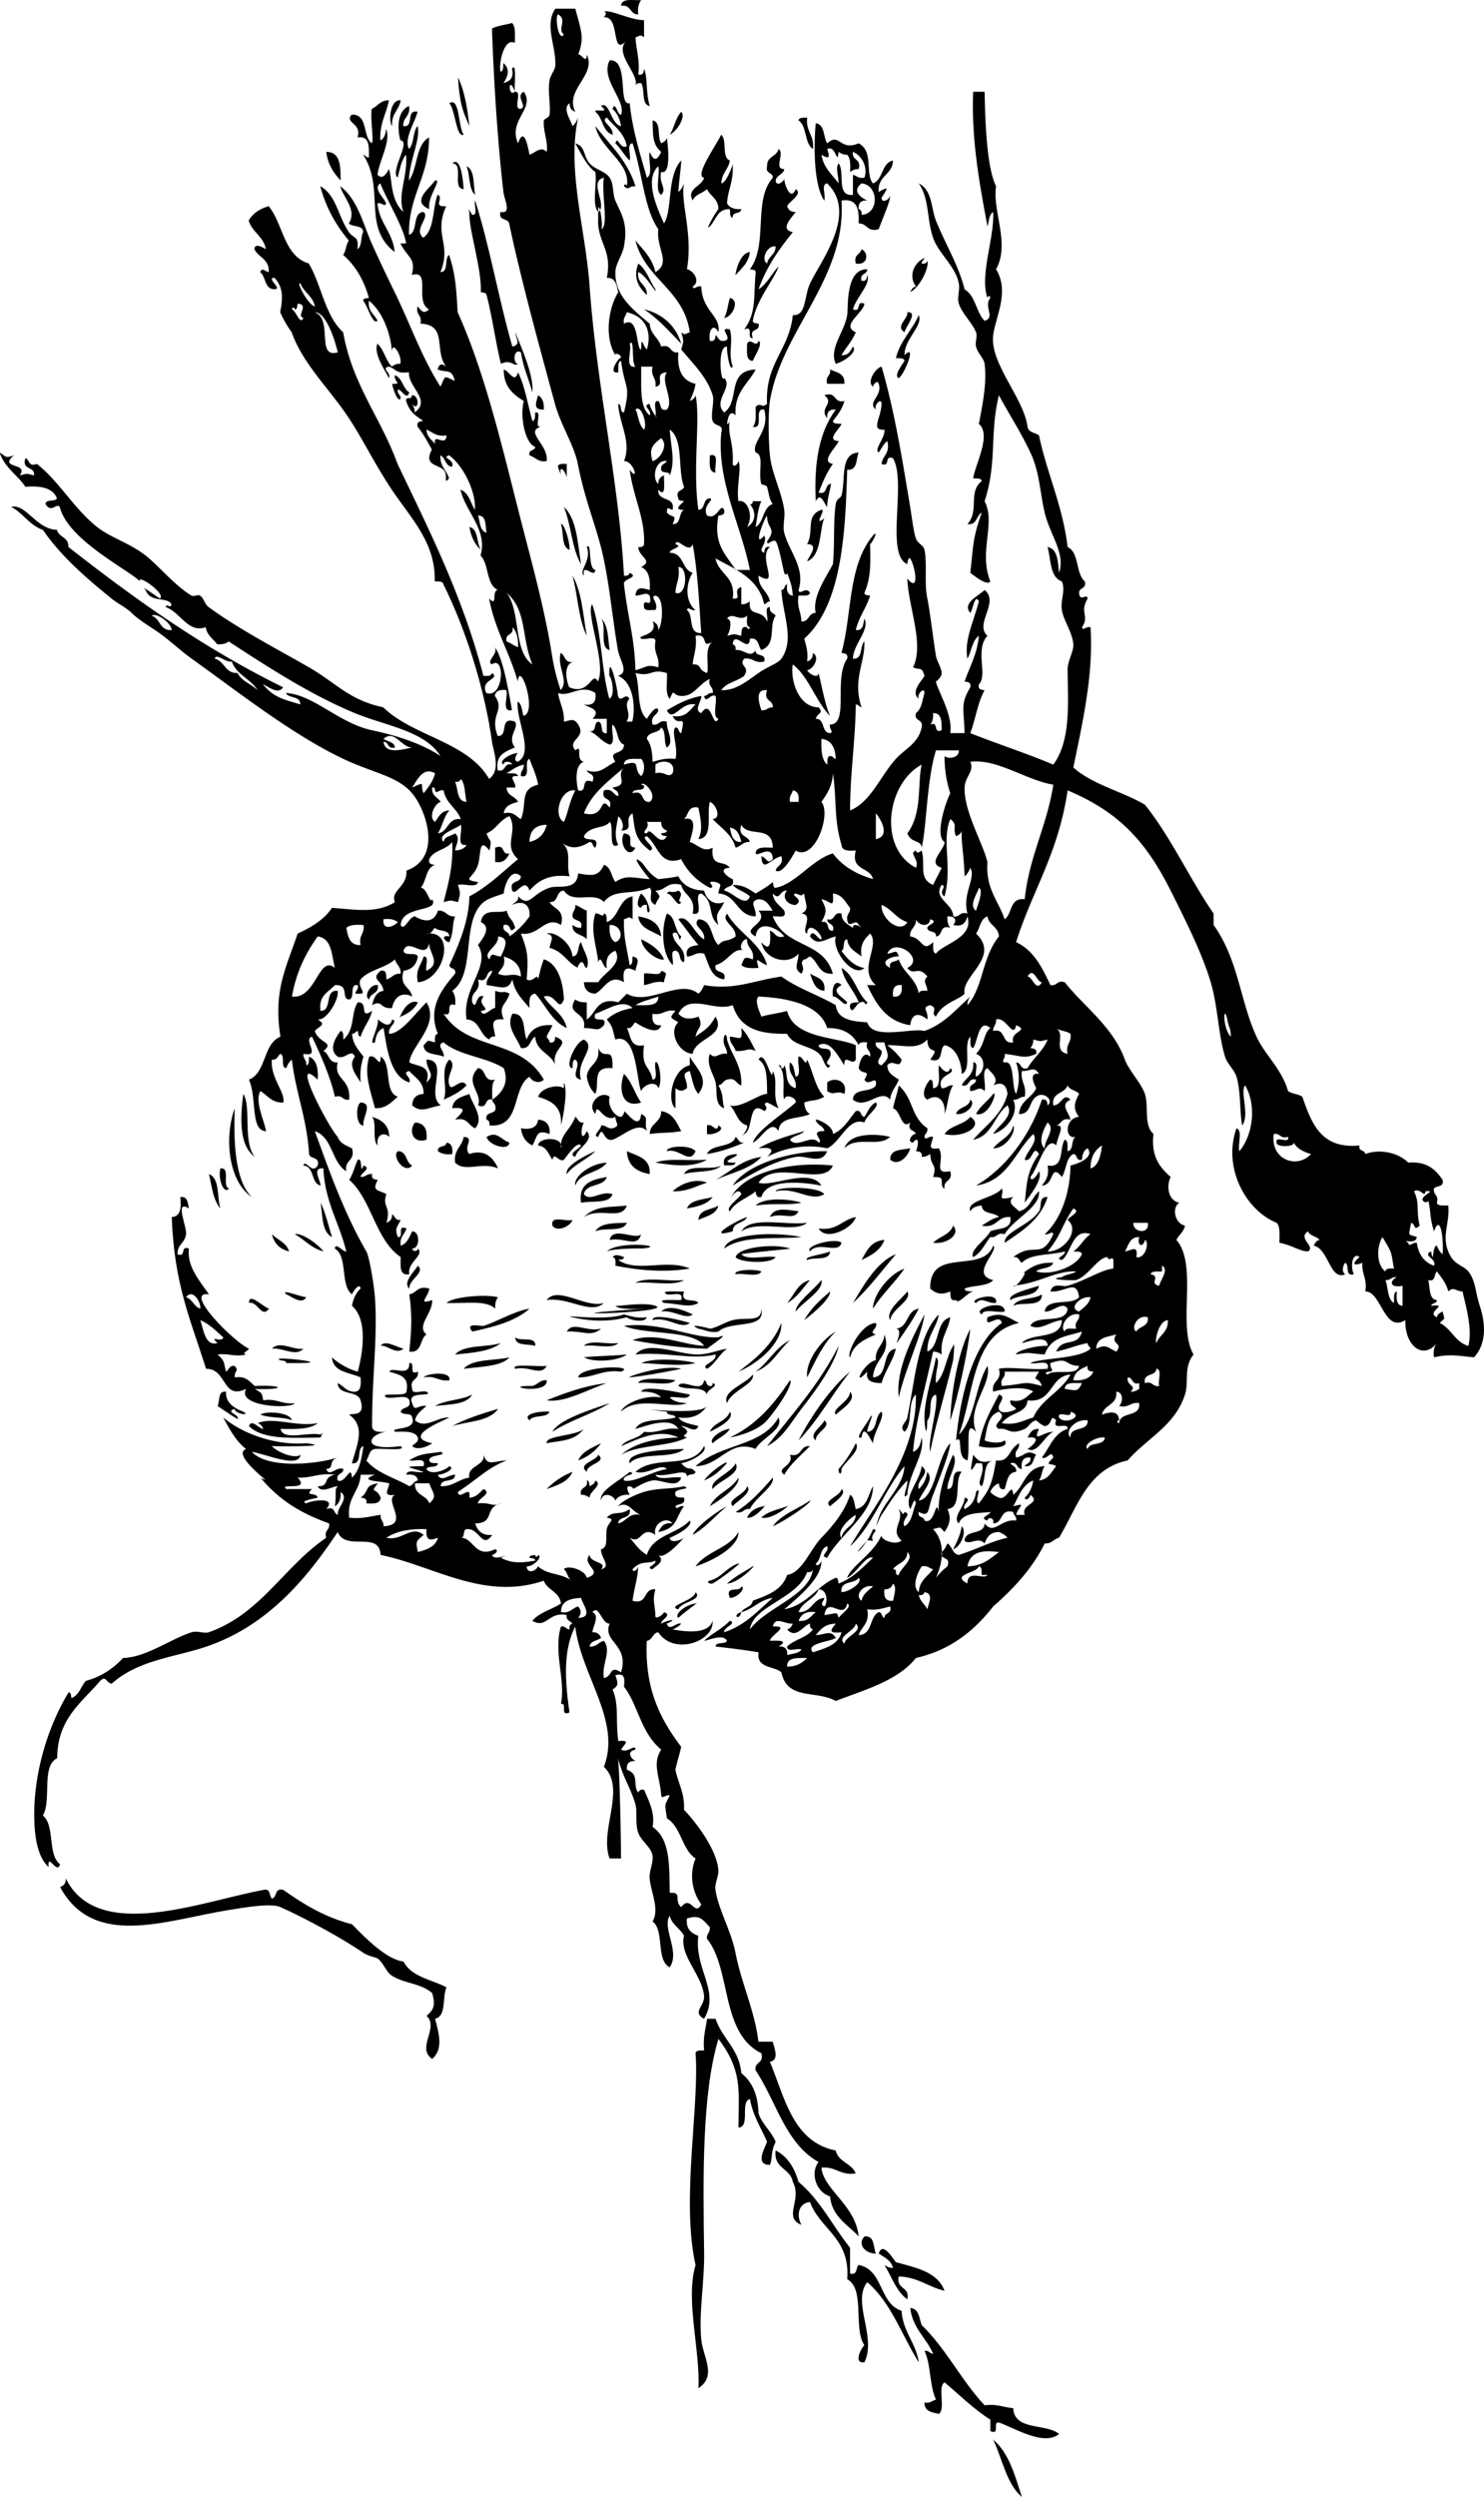 <svg xmlns="http://www.w3.org/2000/svg" viewBox="0 0 253.082 425.676"><g clip-rule="evenodd" fill-rule="evenodd"><path d="M109.34.022c-.41.566-.644 1.309-.488 2.44-1.49.026-1.171-1.758-2.929-1.464.07-1.395 2.04-.892 3.42-.976zM136.19 20.524c.079-.572.891-.412 1.465-.488-.292 2.407 1.269 2.962.977 5.369-1.48-.969-.98-3.911-2.45-4.881zM55.647 25.894c2.443-.002 2.428 2.454 2.441 4.881-1.164-1.277-2.192-2.69-2.441-4.881zM79.566 28.334c1.441.674 1.125 3.105 1.464 4.882-1.148-.967-.832-3.399-1.464-4.882zM146.93 42.49c1.25.539 1.148 2.811-.977 2.44-.42-1.556.77-1.509.98-2.44zM124.47 50.789c1.803.378.429 3.313-.976 3.417.55-.924.63-2.307.98-3.417zM154.74 53.229c1.982-.108-.353 2.537-.488 3.417-1.64-1.053.64-2.242.49-3.417zM141.56 62.992c1.127.5 2.598.657 2.44 2.441h-2.929c-.4-1.38.69-1.265.49-2.441zM91.769 67.385c.724.415 1.05 1.229.977 2.441-1.963.07-1.292-1.252-.977-2.441zM121.06 77.636c1.764-.462.681 1.923.977 2.929-1.25-.055-.98-1.635-.98-2.929zM96.65 79.1v2.441c.008-.919-1.436-2.78-.976-.488-.232-1.156-1.45-2.13.976-1.953zM96.163 86.422c2.209 2.021 2.339 6.122 2.929 9.763-1.587-2.644-1.685-6.776-2.929-9.763zM106.41 142.07c2.277.276-.017 2.296 1.953 2.44-1.08 2.18-2.95-.7-1.95-2.44zM84.447 144.51c1.846-.707.937 1.341 2.44.976-.446.856-.907 1.696-2.44 1.465v-2.45zM98.115 154.27c.723.254 1.23.722 1.953.976v4.881c-.723-.904-2.523-.731-2.44-2.44.393.258.792.509 1.464.488.428-1.567-1.266-1.012-1.464-1.953-.065-.88.594-1.03.485-1.96zM108.85 156.23c2.129.312 3.714 1.167 3.905 3.417-1.48-.97-3.63-1.26-3.91-3.42zM109.34 160.13c1.654.787 3.136 1.746 3.905 3.417-.86.36-3.73-1.46-3.9-3.42zM112.76 165.5c1.42.424.549.731.488 1.953-1.584-.283-2.271.333-3.417.488v-1.953c.86-.28 2.87.59 2.93-.49zM138.14 165.99c1.125.665 2.724.855 2.44 2.929-1.64-.16-1.94-1.64-2.44-2.93zM62.969 170.38c-1.021-.433.157-2.726 1.464-2.44.232 1.53-1.313 1.29-1.464 2.44zM61.017 170.87c1.991-.062.093 3.006 2.441 1.464-.403 1.713-1.47 2.76-1.953 4.393-.475-.013-.379-.597-.488-.976-.396.093-.486.49-.976.488.126 1.826 1.131 2.773 1.952 3.905-.41 1.217-.639 2.615-.488 4.393-.636-1.119-2.269-2.856-.977-4.393-.602-1.483-1.678.529-2.929 0-1.608-1.143-.463-3.163.488-4.393.572.079.412.89.488 1.464 2.049-1.79 1.22-4.53 2.442-6.34zM87.376 172.82c2.407-.129 1.747 2.809 2.44 4.393.608-1.67 1.944-2.612 4.394-2.441-.254.723-.723 1.23-.977 1.953.093.396.49.487.488.977.83.179.921-.381.976-.977 3.044 1.247-.805 1.835 0 4.881-.702-2.064-3.255-2.277-3.417-4.881-.974.491-.77 2.159-2.44 1.953-.694-1.85-2.611-3.58-1.464-5.85zM126.43 175.26c1.054 1.061 1.724 2.506 2.44 3.905-1.515-.641-1.393.132-3.417 0-.209-.93-1.052-1.227-.977-2.441 1.81.13 2.16.96 1.96-1.46zM99.579 177.22c2.33 1.403-1.508 3.643-.488 6.834-2.133-.421.262-2.542-.977-3.417-.572.079-.412.89-.488 1.464-1.467-.08.513-4.51 1.953-4.87zM102.02 178.68c1.127 2.363 2.532-.77 2.44 3.417-3.698-.343-2.14 2.653-2.929 4.393-.78-.685-1.247-1.682-1.464-2.929.16-2.11 2.37-2.18 1.95-4.88zM76.637 180.63c1.455 1.019-.648 2.567 0 4.393.392 1.18 2.009-1.532 2.929 0-1.022 1.093-2.439 1.792-3.905 2.441.818-1.73-.745-5.09.976-6.83zM106.41 183.07c1.321 1.283 1.834 3.373 2.929 4.881-3.16 1.06-3.95-2.08-2.93-4.88zM144 186.49c-1.457-.699-1.66.399-2.929-.488v-1.465c1.14-1 3.61-.36 2.93 1.95zM96.163 184.54c.698 1.369-.044 5.474-.488 7.322.204-3.259-1.574-4.158-3.905-4.881.419-1.464 3.25-2.251 4.394-1.464l-.001-.98zM153.27 185.02c2.657 2.496 2.021 5.388 4.882 7.322.138.788-.462.84-.488 1.464.213.724.624-.193 1.464 0-.143 1.133-1.226 2.288.977 1.953 1.171 1.851-1.211 4.562 1.952 3.905.522 1.824-1.212 1.391-.976 2.929-.572-.079-.412-.89-.488-1.464-.079-.572-.89-.412-1.465-.488.768-2.283-.404-1.622-.487-3.905-.393.258-.793.509-1.465.488.18-.831-.381-.921-.977-.977.434-.843.623-2.891-.488-1.464-1.194-.054-.104-1.614.488-1.464-.21-.766-1.535-.417-.976-1.953-1.537 1.292-1.579-2.035-2.93-2.44.29-1.38.74-2.55 1-3.92zM41.491 186.49c1.427 2.159-.144 8.067 1.953 10.739-2.722-2.05-2.474-6.63-1.953-10.74zM80.054 186.49c.396 1.654 2.617 4.083.977 5.858-1.172-.455-1.292-1.962-3.417-1.465.787-.894 2.671-2.246-.488-1.952.151-1.64 1.632-1.95 2.928-2.44zM165.48 187.47c1.093.811-.821 2.726-2.44 2.44.34-1.29 2.22-1.03 2.44-2.44zM61.505 187.95c2.268.099.187 2.691.488 3.905-1.312.13-1.391-3.44-.488-3.91zM112.76 189.42c1.983.295 2.631 1.925 3.417 3.417-2.444.404-2.696.14-5.37.488.03-1.93 1.99-1.92 1.95-3.91zM63.458 190.4c1.614.5 2.878 1.352 2.929 3.417-.914-.959-2.352-.283-1.953 1.464-1.069-.89-.083-3.83-.976-4.88zM165.48 190.4c2.535 1.607-1.419 3.732-4.393 2.929.96-1.49 3.32-1.56 4.39-2.93zM91.769 190.88c1.373.092 2.08.85 1.953 2.441-2.343-.872-2.026.423-2.929 1.953-1.106-.521-1.774-1.48-1.953-2.929 1.756.3 2.754-.17 2.929-1.46zM70.779 191.37c1.562.065 2.147 1.107 1.953 2.929-2.413.78-3.055-1.68-1.953-2.93zM120.57 191.86c.909-.467 1.632 1.462 1.953 0 1.413.675-.82 1.727-1.953 1.464v-1.46zM86.888 194.79c-.186 1.562-3.645.361-3.905-.976 1.845-1.06 2.37.46 3.905.98zM151.81 193.81c-2.106 1.903-5.689-.268-7.811 1.953.99-2.91 5.92-2.41 7.81-1.95zM79.078 193.81c2.036.114-.22 1.731.976 2.929 2.447-.868 4.025.447 4.881 2.44-2.874-1.187-5.606.752-7.322-.976-.279-2.23 1.196-2.7 1.465-4.39zM125.45 193.81c.496.317.504 1.122 1.464.976-1.942.824-3.959 1.573-6.346 1.953.77-1.84 4.27-.94 4.89-2.93zM76.149 194.79c.858.118 1.113.84.976 1.953-1.132.156-1.874-.079-2.44-.488-.15-1.12 1.41-.54 1.464-1.46zM118.62 196.25c-1.028 2.404-2.698-.586-4.881 0-.23-.84 3.84-1.21 4.88 0zM155.23 195.76c-.359 1.396-2.001 3.125-3.417 1.952-.04-1.82 1.91-1.66 3.42-1.95zM67.851 196.25c1.63-.003 1.293 1.961 2.44 2.441-1.243 1.61-3.573-1.58-2.44-2.44zM106.9 196.25c1.769.834 4.079 1.128 3.905 3.905-2.22-.38-3.77-1.43-3.9-3.91zM111.78 198.2c2.259-.813 5.043-.273 8.786-.488-2.48 1.37-5.48 1.01-8.79.49zM35.634 200.16c1.888.715 1.337 3.87 1.953 5.857-1.225-1.38-1.463-3.75-1.953-5.86zM103.48 200.65c-.517 1.762-3.548 1.008-3.905 2.929 1.111 1.392 2.861-.686 4.881 0-.566 1.711-3.488 1.067-5.369 1.464-.463-3.39 1.909-3.95 4.389-4.39zM120.57 201.62c-1.887.554-3.317 1.564-5.857 1.464 1.31-1.24 3.88-2.32 5.86-1.46zM140.58 203.58c-2.39 1.397-4.868-1.303-8.298-.488.03-.83 7.29-.91 8.3.49zM121.54 204.06c-.878 1.237-2.573 1.658-4.393 1.953.59-1.52 2.76-1.47 4.39-1.95zM136.68 205.04c-2.537.513-4.49-.027-7.81.488 1.35-1.46 5.8-1.17 7.81-.49zM106.9 205.53c-.95 2.627-4.58.17-7.322 1.952 2.082-2.01 4.232-1.63 7.322-1.95zM122.52 205.53c-.401 1.551-2.095 1.81-3.417 2.44.1-1.85 2.22-1.69 3.42-2.44zM136.19 206.5c-.856 1.649-2.697.138-4.881.976.71-1.86 3.24-1.16 4.88-.98zM145.95 207.48c-.438 1.812-5.001 4.252-6.346 1.953 3.22.45 4-1.54 6.35-1.95zM97.627 207.97c-.208.97-2.608 2.221-3.417.976-.392-1.86 2.308-.63 3.417-.98zM106.9 208.46c-.6 1.678-3.842.713-5.37 1.464.82-1.46 3.15-1.41 5.37-1.46zM137.65 208.46c-2.282 1.883-8.237-.621-11.227 1.464 1.54-2.69 7.49-.98 11.23-1.46zM162.55 208.94c1.396 1.587-1.283 3.251-3.417 2.929 1.03-1.08 2.89-1.34 3.42-2.93zM46.373 210.41c.975.978 2.479 1.426 2.929 2.929-1.578-.38-2.555-1.35-2.929-2.93zM109.34 210.41c-.706 2.413-2.766.461-5.369.977.53-2.42 4.42.09 5.37-.98zM143.51 211.87c-.494 2.019-3.958-.375-5.369 1.464-.96-.99 4.4-2.4 5.37-1.46zM150.83 211.38c-.654 1.787-2.238 2.643-3.905 3.417.88-1.56 1.62-3.27 3.91-3.42zM103.48 213.34c2.046-1.936 10.951-.89 5.857-.488.56-.05-4.85-.06-5.86.49zM169.38 212.36c1.077.844-4.103 4.929 0 5.858-.967 1.148-3.398.832-4.881 1.464.078.572.89.412 1.464.488-1.011.167-2.52 2.31-2.929 1.465-1.041.228-.93-.697-.977-1.465-1.163.47-2.151.636-3.416-.488-.15-7.27 8.87-2.36 10.75-7.33zM126.43 213.82c.995 1.12 4.054.177 5.857.488-.835 1.238-6.101.951-6.833 0 .456-1.73 6.583-2.357 9.274-1.464.27.09-6.53.61-8.3.97zM71.268 215.78c1.332 1.206-1.57 2.307-1.464 3.904-1.185-1.06.897-2.98 1.464-3.9zM129.84 216.75c-.52 1.108-3.068.187-4.393.488-.41-.74 3.07-.98 4.39-.49zM108.37 218.71c1.8-1.129 5.688-.17 8.298-.488-1.81 1.13-5.69.17-8.3.49zM73.22 219.68c-.193 1.488-2.106 2.812.488 1.953.088 2.304-2.793 4.426-.976 5.857-1.188.765-.679 3.226-2.929 2.929.333-3.406.558-5.877 0-9.763 1.277-.19 1.364-1.57 3.417-.98zM116.66 220.17c-.745 2.21 1.873 1.056 2.44 1.953-1.562.909-3.258.127-5.857 0-1.492-.755 2.117-.431 2.929-.488.501-1.641-1.518-.76-2.44-.977-1.49-.75 2.12-.42 2.93-.48zM84.935 221.15c-.379.435-.524 1.103-.488 1.952-1.531-1.56-5.361-.822-8.298-.976 1.012-1.07 6.751-1.53 8.786-.97zM103 222.12c-2.223 2.12-6-1.069-9.763-.488 1.855-2.53 6.762 1.51 9.763.49zM177.68 220.66c.066 2.345-3.376 1.181-4.882 1.952.8-1.48 3.53-1.02 4.88-1.95zM104.95 222.61c.126.17 4.905-.692 6.834 0 3.535 1.27-23.98 1.88-1.464.488-1.11.07-4.83.24-5.37-.49zM171.34 223.59c-1.168.298-3.542-.612-3.905.488-1.86-.99 4.08-2.71 3.9-.49zM90.305 223.1c-2.401 2.155-6.026 3.086-9.763 3.905-1.409-1.67 1.562-.854 1.953-.977 2.165-.67 5.441-2.62 7.81-2.92zM117.64 225.54c-1.571 1.221-3.689-1.173-6.346-.488-.1-1.28 4.98.06 6.35.49zM102.51 226.52c-1.731 1.475-3.161.305-5.858.488 1.055-1.83 3.238.09 5.858-.49zM87.864 227.98c.814.812 3.564-.31 3.417 1.464-1.205-.42-3.379.13-3.417-1.46zM85.423 228.96c-1.809 1.445-4.839 1.669-7.81 1.952 1.529-1.73 5.346-1.16 7.81-1.95zM99.579 229.44c.995-1.12 4.054-.176 5.858-.487-1 1.13-4.06.19-5.861.49zM46.373 229.93c1.323-1.448 3.602.275 5.37 0-1.325 1.45-3.603-.27-5.37 0zM99.579 231.4c2.269-.266 4.311-.2 7.322-.488-1.37 1.07-5.47 1.46-7.321.49zM86.888 231.4c-1.392 1.589-5.049 1.583-7.81 1.952 1.51-1.74 5.166-1.34 7.81-1.95zM109.34 232.38c2.115-.962 7.099-.602 9.275 0-2.71.63-6.47.07-9.28 0zM93.233 232.86c-1.029 1.819-2.883-.048-5.369.488-.928-.96 3.916-.29 5.369-.49zM72.244 234.82c.368-.649 4.771-1.225 4.394.488-1.889.25-2.384-.88-4.394-.49zM115.2 235.3c-1.155 1.122-4.381.175-6.346.487.21-.99 4.12-.8 6.35-.49zM93.233 235.3c.305 2.65-8.322.89-2.44.976.929-.21 1.226-1.05 2.44-.98zM134.72 235.3c.799.634-3.09 6.183-4.394 7.321-1.467 1.282-3.965 2.114-5.857 2.441 4.55-2.12 7.59-5.75 10.25-9.76zM44.42 241.16c.822-.631 5-.465 5.37.976-1.474-.64-3.896-.34-5.37-.98zM93.722 240.67c-.478 1.149-2.817.438-3.417 1.464-1.393-1.11 1.917-1.62 3.417-1.46zM140.58 242.14c1.354 1.072-1.546 2.001-1.464 3.417-1.34-1.06 1.14-2.41 1.46-3.42zM102.02 248c1.609 1.327-2.008 1.538-1.953 2.929-1.697-1.42 1.69-1.86 1.95-2.93zM100.07 252.39c.475.014.379.598.488.977.435-.216.873-.429.976-.977 1.371.782-1.058 1.824-.976 2.929-.393-.258-.792-.509-1.464-.487-.368-1.5 1.334-.94.974-2.44zM64.922 255.32c-.072 1.067-1.23 1.049-2.441.977.18-.83-.381-.921-.976-.977 1.613-1.182.506-2.067 2.929-2.44-1.472 1.88-.272.53.488 2.44zM11.227 320.24c5.44 11.018 23.203 3.867 33.681 1.953 1.312-.336.943 1.009 1.464 1.464.94-.198.386-1.892 1.953-1.464 3.433 2.424 7.057 4.658 11.715 5.857 2.317 2.406 5.973 6.062 8.786 6.346 1.287 2.619 4.756 3.055 7.322 4.394-.766 1.675.045 4.927-1.953 5.369.669 2.503 1.441 5.199-.488 6.834-2.78-1.836 1.266-5.396-.976-7.322 1.322-1.109 1.524-1.886.976-3.905-2.18-1.785-4.476-1.493-6.833-2.929-1.063-.646-1.379-2.118-2.441-2.929-.317-.242-1.669-.443-2.441-.976-3.48-2.404-9.708-5.817-14.156-7.811-1.587-.712-5.841.014-8.786.488-10.787 1.737-23.049 6.672-28.8-3.905.601-.21 1.003-.62.977-1.46zM120.57 344.16h1.465c1.13 3.426 4.021 5.091 4.393 9.274 1.819 1.436 2.851 3.658 2.929 6.834.644 1.96 2.183 3.024 2.929 4.882-.857 1.574-.525 2.885-.976 3.905-2.59.068-.929-2.828-.488-3.905-1.016-2.401-2.423-4.411-2.929-7.322-1.76.519.152 4.708-1.953 4.881.052-6.59.641-9.713-3.417-15.132-2.858 9.532-2.615 23.814-2.44 36.61.067 4.896-.927 9.916-.488 14.644.276 2.972 2.725 6.205-.488 8.299.341-6.467-2.263-15.021-.488-20.99-2.481-11.09.685-27.005 0-36.122.079-.571.89-.411 1.464-.487-.23-2.18.26-3.65.5-5.36zM147.42 381.26c1.795-.168 1.476 1.778 1.952 2.929-1.67.03-3.27-1.48-1.95-2.93zM161.08 390.53c-2.771-.646-4.502-2.332-7.811-2.44-.493 2.283 1.958 1.621 1.465 3.904-1.897-1.356-2.647-3.86-3.905-5.857.393.259.792.51 1.464.488-.324-1.303-1.467-1.787-2.44-2.44.675-2.099 2.255.63 2.929 1.464 3.44.96 7.14 1.66 8.29 4.89zM169.38 415.91c2.659 2.223 3.706 6.058 4.882 9.763-2.62-2.25-3.31-6.44-4.88-9.76z"/><path d="M89.329 15.643c2.009 2.881-2.767 4.848-.977 8.787.991-2.865 1.599.178 1.953 1.953.997-.351 1.932-1.531 2.929-.488.288-1.766-.63-3.373-.488-5.37.015-.21.907-.473.976-.976.226-1.634-.344-3.851 0-5.857.151-.88.941-1.833.976-2.441.193-3.371-1.92-6.918 0-9.763h3.417c1.056 3.976 1.57 4.932.488 7.81.434-.271 1.486 1.798 1.464 0 1.716 3.539-3.842 5.979-1.953 9.763-.601-.213-1.002-.625-.976-1.464-1.323.886.271 2.945.488 3.905.456-.358.739-.888.976-1.464-1.962 8.972 1.254 18.95 1.953 28.8 1.199 16.902 5.025 33.514 5.857 49.302.568.079.869-.108.977-.488 1.717.835-1.225.983-.977 1.953.666 5.764 1.826 9.183 1.953 14.644 1.915-.452 1.814-1.063 3.905-.488.261-1.888-.872-2.383-.488-4.393.082-1.059-1.731-.221-2.441-.488-.868-.586 3.047-.5 1.953-2.929.601.213 1.002.625.977 1.464.753-.944 1.073-5.607-.488-5.857-1.089.072.633 1.229 0 2.44-.773-.041-1.862.235-1.953-.488-.236-2.015 1.498.654.976-1.952-.627-.674-1.009-.13-2.44 0 .168-1.724 1.281-1.262 2.44-.977.132-1.922-.188-3.392-1.464-3.905 2.173-1.148-.452-1.721-.488-3.417.499.075.954-.103.976-.488.248-4.277-1.848-8.034-2.44-12.691 1.681 2.277.666-1.573-.977-1.464 1.352-3.323-.842-6.396-.976-9.763.703.11.17 1.457.976 1.464 1.193-4.837.153-3.804-.488-8.787-.663.151-.405 1.222-.488 1.953-2.052.326.444-3.021.488-2.441-.063-.829-1.212-.866-.977-.488-1.88-3.019-1.237-7.95.488-10.739-.276-1.188-.418-2.511-1.953-2.44 1.005-4.911-1.732-6.079-1.464-10.251-.149-4.945 1.025 1.839.488 1.953 1.384-.292-.003-6.43.488-8.787-2.728.631.715 4.643-.976 5.858-1.125-1.316-.173-4.708-.488-6.834-1.293-.867-2.24-2.73-3.417-4.881 1.811.573 1.314 2.146 2.441 3.417.991 1.118 2.654 1.294 3.417 2.44.749 1.125.443 2.657.976 3.905.99 2.319 2.202 3.816 1.464 7.81-.289 1.564-1.439 2.948-1.464 4.393-.069 3.916 2.691 6.151 5.857 8.787.107 1.845 1.535 2.371 1.953 3.905 1.824-.522 1.392 1.212 2.929.976-.247 3.013.676 4.856 2.929 5.37-.161 1.141-.587 2.017-.977 2.929.435-.216.873-.429.977-.977.884 3.903-.537 12.595.488 19.525 1.255-.047.698-1.905 1.953-1.952.913.175-1.374 1.173-.488 2.929 1.839.816 2.223-2.271 2.929-.977.179.831-.381.921-.977.977-.944 5.012 1.393 6.743 2.929 9.274h2.44c-1.516-7.683-5.665-15.043-4.881-23.43.472-1.491-1.033-.906-1.464-1.953-.404-.98.321-3.342 0-4.394-.925-3.028-3.257-5.286-5.37-7.81.439-1.429.439-1.5 0-2.929.641.586.768.19 1.464 0-1.025-7.273-7.564-9.032-9.274-15.62 1.368 1.561 2.86 2.998 3.417 5.369 2.755-1.694.088-3.97.488-7.322-2.431-3.469-2.661-9.381-4.394-14.644-1.078.061-.207 2.071-.488 2.929-.926-.864-1.515-2.064-2.441-2.929.424-1.442.731 1.132 1.953.488-.454-2.312-2.152-3.38-3.417-4.881-1.231.643 1.28 1.603.976 2.929-1.745-.533-1.632-2.924-2.929-3.905-.248-.658 2.693.425.977-.976 1.398-1.048 1.683 3.18 3.417 3.417-.218-1.247-.685-2.245-1.465-2.929.489-1.506.805 1.059 1.465.977.902-2.453-3.617-6.034-1.953-9.274 3.433-.171 1.297 7.803 3.417 7.322.493 4.714 1.782 8.631 2.929 12.691 1.108-.519.186-3.068.488-4.393.611 1.48 1.196 1.645 1.953 0-1.524-1.328-1.39-2.809-1.464-5.37 1.522.268.749 2.831 1.464 3.905.435-.216.873-.429.977-.976.101.975.851 6.4-.977 5.857-.483 1.911 1.079 2.834 0 3.905-1.113-.677-.182-3.398-.488-4.882-2.56 2.356.06 7.66.976 9.763 1.484-2.406.459-8.125 2.929-10.739-.013 1.093-.354 3.23-.488 5.37.456-.358.74-.888.977-1.464-.681 3.29 1.555 8.457.488 14.644.946.076 2.471 2.022.976 2.929.213.725.625-.193 1.464 0 .197 4.347 3.348 4.854 2.929 7.81-.745-1.574-1.759-.56-1.464 1.464.831.18.921-.381.977-.976.496.317.504 1.122 1.464.976 1.778-.306-1.317-2.466.976-1.953.618 2.289-.356 3.831.488 6.346-.484.92-1.006-2.21-.977-3.417-1.692-.17-1.088 6.417-.488 5.369 1.597 1.499-2.008 3.877 0 5.858 2.784-1.887.296-7.126 5.369-7.322-1.26 2.482-3.674 3.811-3.417 7.81-.964-1.007-1.302.336-1.465 1.465.475-.014.379-.598.488-.977-.46 3.151.677 3.807.488 7.81.172.684.859.042.976-.488.586.936-.39 4.472 0 6.833 1.48-.406 2.666 2.438 1.464 4.394 1.631-.887 1.506-2.734.488-3.905.415.09.46-.19.488-.488h1.464c-.578 1.212-.707 2.873-.977 4.394 1.468-.811 1.184-3.373 2.929-3.905-.65-.811-.72-2.194-.977-2.929-.133-.38-.929-.329-.976-.488-.604-2.055.573-4.995-.977-5.37-.787-1.779 2.514-3.657 1.464-7.322-1.92-.293.125 3.378-1.952 2.929.672-.629.483-2.12.488-3.417.996-.852.958.364 1.953-.488-.37-6.878 3.804-9.213 4.394-15.132 2.328.148 1.863-3.033 2.929-5.37 1.704-3.738 8.259-11.886 2.929-17.084-1.078.061-.207 2.07-.488 2.929-1.56-2.152-1.917-7.958-1.464-13.18 1.589.201 1.258 2.321 1.952 3.417 2.229-1.935 2.035 1.395 5.369 0 2.611 1.347 1.04 5.162 2.44 6.834 1.777-.664 1.421-3.461 3.417-3.905-.092 2.512-2.66 2.546-2.44 5.37 1.974-1.157 1.435-.522.488.976.055 1.195 1.614.104 1.465-.488.171.842-1.353 4.165-1.953 5.857-2.023.56-1.901-1.027-3.417-.977.099-2.376-.216-4.34-2.929-3.905.898 13.219-10.236 22.149-12.203 34.169-.249 1.518-.323 5.896 0 9.274.284 2.966 1.963 6.108 2.44 9.274.187 1.236-.302 2.73 0 3.905.835 3.246 3.654 6.003 2.44 9.763.137 1.025 1.305-.708 1.953.488-.151.663-1.223.405-1.953.488-.336 1.963.468 2.786.488 4.393 1.38.078 1.138-1.466 2.441-1.464-.617-2.726 1.674-5.906 2.929-8.298.348-3.455.023-7.176.487-10.251.146-.963.837-.99.977-1.464.759-2.569-.354-7.178 2.929-7.322-.477 1.151-.157 3.097-1.952 2.929-.307 9.247-.567 22.791-7.322 28.8.295 1.169.702 2.227.488 3.905.601-.213 1.003-.625.977-1.465 1.339.751-.021 2.861-.977 2.929.134.443 1.818 1.639 1.952.488.613 2.479 1.041 5.143 1.953 7.322-2.487-2.557-3.534-6.554-6.346-8.787-.467 2.429.84 7.289 4.393 7.322.98.995-.216.957-.487 1.953 1.65-.023.902 2.352 2.44 2.44.725-.213-.192-.625 0-1.464 3.324-.061.547-7.82 2.929-11.227.18-.831-.381-.921-.977-.977 1.864-6.947 1.082-14.83 5.369-20.013 1.06-1.167-.059 1.182-.487 1.464.092 3.159.142 5.861-.977 8.298.014.475.598.379.977.488-.647 2.119-1.913 3.619-2.441 5.857 1.288.148 1.26-1.019 1.465-1.953.974 1.966-1.88 4.291-1.952 6.834 1.764.137 1.116-2.138 1.952-2.929.165 3.533-2.068 6.464-.488 11.227-.396-.093-.486-.49-.977-.488-.069 6.182-.959 11.692-.976 18.061 3.49-1.383 5.144-5.819 7.81-8.787 1.476-1.643 3.868-2.66 4.394-5.369.363-1.503-1.34-.938-.977-2.441.978-.65 1.088-2.167 1.465-3.417-.007-1.147-1.332.179-.977.977-1.473-1.192.518-3.03.977-3.905-.493-1.722-.844-.894-1.953-1.464 1.95-3.927-.79-10.234-.976-15.132 2.191 2.685 1.3-2.288.488-3.417-.352-.274-.534.957-.488.977-3.823-1.643-.066-14.047-2.441-18.061-1.579-.604-.373 1.58-1.952.976.149-1.478 1.511-1.744.977-3.905-.66.479-.976 1.302-1.465 1.952-.856-.575 1.127-2.42.977-3.905-2.439.184-.571-1.903-.488-4.393-.006-1.147-1.332.178-.977.976-1.538-1.257 1.219-2.329.488-4.393-.172-.684-.859-.042-.977.488-1.087-.805.388-3.159 1.465-3.417 2.26 7.731 3.504 15.685 4.882 23.918.224 1.336.589 4.32.976 5.37.368.996 1.296 1.093 1.465 1.952.498 2.542-.085 5.496.488 8.298.444 2.175.962 6.639 1.464 9.763.151.937.897 1.878.977 2.929.056.736-.98 1.439-.977 1.464.244 1.458 2.939 5.681 2.44 8.787h2.441c-.069-4.098-.8-4.832.976-7.81.18-.831-.38-.921-.976-.977.867-2.549 2.169-4.664 2.44-7.81-1.14.813-1.254 2.651-1.952 3.905-.554-3.163.973-6.077 1.952-9.763-.706-1.443-1.026 1.521-1.465 1.953-1.486-1.678 1.567-2.968 2.441-3.905 2.597 2.112-1.801 5.782.487 7.81-2.192 2.397.101 6.685-1.464 8.298-.18.831.381.921.977.977-1.17 2.084-1.544 4.964-2.441 7.322 4.656 1.853 9.584 3.433 14.156 5.37 3.071-4.12 2.485-10.824 2.44-16.108-.013-1.612 1.054-3.154.977-4.394-.124-1.994-1.679-4.076-1.952-5.857-.265-1.719.667-3.323 0-4.881-2.057-.709-1.839-3.693-2.441-5.857 1.764.352 1.754 2.477 1.953 4.393 1.148-3.316-1.536-6.417-2.44-10.251-.833-3.528-.855-6.895-2.441-10.251-1.682-3.561-3.81-6.835-5.369-9.763-1.62 6.561-.261 11.402-2.44 18.061 1.955 3.791-1.065 8.573.976 13.668-.545.827-2.662-.885-3.417-1.464.53-4.465.334-5.721 1.953-10.251-.974.491-.771 2.159-2.44 1.953 2.062-2.238.061-5.512 2.44-7.322-.079-.572-.89-.412-1.465-.488.39-2.474 3.158-7.449.977-9.274.629-3.324 1.384-6.916.977-10.251-.11-.898-1.165-1.767-1.465-2.929-.188-.732.277-1.743 0-2.441-.649-1.635-2.361-3.145-2.929-4.881-.33-1.01.205-2.274 0-3.417-.525-2.923-3.462-5.127-4.394-7.81-1.081-3.116-.604-6.618-2.44-9.274 2.342 1.173 2.086 4.228 2.929 6.346 1.536 3.859 3.866 7.593 4.882 11.715 1.859 1.069 1.96 3.897 3.417 5.369 1.928-.575-.245-2.42.976-3.905-.093-.554-.489-.271-.488 0-1.373-3.85 1.184-10.082.977-14.644-.726.414-.706 1.571-.977 2.44-1.348-7.187-2.763-14.763-2.44-22.942h1.953c.097 5.28.381 12.931 1.952 16.108-.632 4.444 2.431 9.752 0 14.156 2.359 3.816-.091 8.096-.488 11.227-.606 4.777 5.207 10.719 5.857 15.62.137 1.003 1.305.974 1.953 1.464 1.383 6.59 4.026 11.919 4.881 19.038 2.007.922 1.353 4.505 2.929 5.857.356 1.332-.97.982-.976 1.953.144 1.701 1.32-.041 1.464.976-1.447 2.388.386 2.995-.976 4.881.213.725.624-.192 1.464 0 .509 7.922-1.226 15.664-2.929 23.918 3.257 2.927 8.314 4.052 12.203 6.346 4.49 5.598 7.597 12.579 11.716 18.549v1.953c4.25 5.924 4.5 12.937 7.321 19.037 1.46 3.155 4.325 5.527 5.37 9.275.642.498 1.799.479 2.44.976 1.583 4.437 3.096 8.945 9.763 8.298-.269 1.082.932.695.977 1.464 2.216-.872 5.489-.384 7.321 1.464 3.191-.262 4.664 1.194 5.858 2.929.336 1.312-1.01.943-1.465 1.464-.2 1.176.892 1.061.488 2.441.151.663 1.223.405 1.952.488.33 3.217-1.477 5.534.488 8.786.78 1.291 2.208 1.546 2.929 2.44 1.277 1.586 1.185 3.546 1.953 5.857.55 1.658 1.684 5.881-.977 8.787-2.775-.263-4.189-.607-6.834 0-.155-1.132.078-1.874.488-2.44-2.279 2.954-5.506.503-5.369-3.905-3.642 2.256-4.089-4.948-6.834-4.882.382-2.172-.65-2.93-.488-4.881-1.903.719-1.558-.115-.488-.977-1.109-.912-1.675 1.377-.977 2.929-1.575.437-.686-1.592-1.464-1.952-.254.155-.757 1.511 0 1.952-2.613 1.137-2.819-4.331-5.37-4.881.217-.435.429-.873.977-.976-.478-.661-1.646-.632-1.952-1.464-1.876 1.175 1.377 2.594 0 3.417-1.473-.008-2.64-1.046-4.882-1.464-.005-1.297.185-2.788-.488-3.417-5.274-2.134-9.211-9.41-6.834-16.108 1.102.363.191 2.738.488 3.905 2.354-2.731 2.96-7.921.977-11.227-.883 1.183.836 5.027-.488 6.834-.443-2.074-.209-5.773-.977-8.298-.358-1.183-1.576-2.184-1.952-3.417-1.172-3.844-1.201-8.501-2.44-12.691-1.442-4.875-4.306-10.584-6.834-15.621-4.271-8.509-8.932-13.464-17.573-17.084-1.594 10.818-6.036 17.099-8.786 25.871 3.013 1.38 4.444 4.342 5.857 7.322 1.177.2 1.062-.892 2.44-.488 3.295 4.173 8.19 7.524 10.251 13.18.679 1.863 2.868 4.121 3.417 5.857.709 2.242-.242 5.27 1.465 6.834-.445 3.862 1.112 5.722 2.929 7.322-.799 1.668-.375 4.008 1.464 4.394-1.267.801-.812 3.513.977 3.905-.207 1.095-1.047 1.556-1.464 2.441 3.725 4.191.11 14.741 2.929 19.525-1.751 2.207-.752 4.619-1.465 6.834-1.723 5.358-6.519 7.46-9.763 11.227-6.859 1.439-8.6 7.997-11.715 13.18-.93.21-1.227 1.052-2.44.977-2.165 4.344-5.322 7.694-8.787 10.739-3.218 4.104-7.222 7.422-13.18 8.786-3.11 3.886-8.618 5.374-13.668 7.322-3.444-1.882-8.282-.08-9.274-4.882-1.303-1.137-4.268-.613-3.905-3.417a139.708 139.708 0 00-7.322-.976c.073-.903 1.653-.3 1.952-.977-.67-1.259-2.991-.108-3.905 0 1.341-1.262 3.128-2.079 4.393-3.417 1.322.441-1.116 1.092-.976 1.952 3.577-1.141 5.756-3.681 8.298-5.857-2.271.333-3.307 1.9-5.37 2.44-.426 1.634-1.634.427 0 0 .442-.859 1.797-.806 1.953-1.952 2.492-.925 5.021-1.813 5.857-4.394 2.564-.386 3.9-4.302 5.857-6.346 1.642-1.713 3.914-4.256 4.882-7.321.726.413.706 1.571.976 2.44 1.944-.334 2.109-2.447 2.929-3.905.04 4.762-5.558 8.107-7.81 12.203-1.462-.321.467-1.043 0-1.952-1.282.345-.964 2.291-1.952 2.929.172.684.858.042.976-.488.068 3.004-3.891 6.192-6.346 8.299 3.963-.757 5.479-3.959 8.786-5.37.476.014.379.598.488.977 2.466-.951 4.107-2.728 5.857-4.394-1.185-.515-2.826 2.69-4.393 3.417.546-1.902 4.762-4.344 5.857-7.322-.303.759 2.244 1.889 3.417.977-2.105-1.882.558-3.318-.488-5.369.456.276.739 1.357.977.488 1.432.415-.635 1.229 0 2.44 1.275-.677 1.383-2.521 1.952-3.905-.254-1.395-.722.788-.976.977-1.101-2.254 1.688-4.81 1.952-7.322 1.743 1.308-.999 2.217-.488 3.905.78-.685 1.247-1.682 1.465-2.929 1.201 1.474-.628 2.998-1.465 4.881 2.806-.291 3.088-7.321 5.369-9.763-.078 1.576-1.757 5.786-2.929 8.787-1.031 2.644-.48 3.896-2.44 2.929-.269 1.082.933.694.977 1.464 1.837.82 1.903-4.092 2.44-1.464-.192-2.816 1.122-6.979 2.44-9.763 1.038 1.388-.977 3.885-.976 5.857 1.769-.021.114-3.466 2.44-2.929-1.396 1.532.219 6.076-2.44 6.346.755 1.533.312 2.724-.488 3.905-.94-.904-.386-.895-1.953-.488 1.829 1.884 1.991 4.991.488 8.298a11.825 11.825 0 011.953-1.952c.706-1.846-1.342-.937-.977-2.44.456-.358.739-.888.977-1.465.859.441.806 1.797 1.952 1.952 3.469-1.104 5.319-2.259 8.298-2.929-.357-.455-.887-.739-1.464-.976-1.461.003-2.052.877-2.44 1.952-1.046-1.253-2.728.408-3.417-.488.146-1.969 3.368-.862 3.417-2.929 1.613 2.09 2.724-.83 5.369-.488.138-.788-.461-.84-.488-1.464-2.379-.59-1.639 1.94-3.417 1.952.269-1.001-.932-1.164-.977-.488-1.617-.477.546-.965.488-1.464-1.354.219-4.68-.049-5.369 1.952-1.18-1.055 1.027-2.85.977-4.394 1.462.321-.467 1.044 0 1.953 1.106-.521 1.773-1.48 1.952-2.929 1.188-1.176-.433 1.788.488 1.952 1.879-2.399 2.291-3.47 2.929-7.322 2.352.314 2.025-1.77 3.905-2.929.2 1.177-.892 1.062-.488 2.441 1.629-.301 1.666-1.434 3.417-.488-.576.725-.423 2.181-1.952 1.952.316-.496 1.122-.505.976-1.464-1.286-.147-1.602.676-1.464 1.952-.97-.007-.621-1.332-1.953-.977.317.497 1.123.505.977 1.465-1.514.113-1.523 1.731-1.952 2.929-.831.18-.921-.381-.977-.977a2.47 2.47 0 00-1.465 1.465c.358.455.888.739 1.465.976 1.411.589 2.225-2.927 2.44-.487 1.944-1.474 2.107-4.727 5.37-4.882-.498.642-.479 1.8-.977 2.44 1.618-.171 2.117-1.462 2.929-2.44-1.001-.653-2.051.141-.488-1.464-.321-1.462-1.043.467-1.952 0 1.362-1.729 2.031-4.152 4.393-4.882.156-1.295-2.734.457-1.952-1.465-1.147-1.251-.547.879-1.952.977-.279.02-1.497-.97-1.465-.977-.948.197-1.26 1.158-1.952 1.465-2.691 1.193-2.702-.258-4.394 0-1.57-.782 1.717-1.824 0-2.929-1.866.574-2.027 2.854-2.44 4.881.615.288 2.596.681 3.417 0 1.049 1.461-3.111 1.408-4.394.977.525-3.542 2.024-6.111 3.417-8.786 1.431.413-.292 1.571 0 2.44.205 1.087 2.59.382 2.929 0-.317-.496-1.122-.505-.977-1.464 2.288.498 2.776-.804 3.905-1.465-1.395-1.044-5.337-.475-6.834 0-.362-1.99 1.573-1.681.977-3.905 1.747-.413 5.23.26 8.298 0 .463-1.764-1.922-.681-2.929-.976 1.688-.879 8.277-.669 10.251-2.441-.093-.396-.489-.486-.488-.976-2.73.608-2.765.881-5.369 1.464 1.1-2.56 3.666-.621 4.394-3.417-2.377.81-5.266.804-6.346 3.905-2.959-.188-2.236-.445-4.882 0-.174-.523 3.29-1.572 5.369-1.465.021-2.07-3.492-.604-4.393-.487 1.704-1.876 6.713-.446 6.834-3.905-2.108.22-3.563 1.844-5.37.976 1.009-2.083 6.098-.085 6.346-2.929-.935-1.371-2.545.671-3.904.488.333-2.433 4.594-.938 5.857-2.44-.401-3.221-2.335-.749-4.882-.977.425-1.631 2.028-.713 2.929-.976 3.208-.937 5.712-2.727 7.811-2.93v-1.464c-.173-.766-.859.427-.977-.488-1.676.006-3.246 3.215-5.369 3.905-.347.112-5.598-.058-2.44-.488.641-.498 1.799-.479 2.44-.977-3.596-.15-6.119 1.99-10.739 2.441.463.694 3.047-3.296 1.465-1.953 1.602-1.359 3.107-2.08 5.369-1.952-.412 1.052-2.142.787-2.929 1.464 2.414.776 6.764-.712 7.811-2.929-.079-.572-.891-.412-1.465-.488 1.178-.775 1.751-2.154 2.929-2.929-3.082-1.166-3.342 3.389-4.881 4.394-1.414-.273.748-.762.487-1.464-2.383.708-5.85.333-7.321 1.953-.497-.317-.505-1.122-1.465-.977 3.633-2.752 4.723.63 6.834-3.905-.213-.724-.625.193-1.464 0 2.961-2.716 4.35-7.413 4.393-11.715 1.531-.352 4.066-1.435 2.929-2.929-.655.321-.909 1.043-.976 1.952-1.083.269-.695-.932-1.465-.976-1.292.66-1.169 2.736-1.952 3.905-2.03-2.495-1.247 1.453-3.417 1.465.647-.817 1.293-1.636.976-3.417 2.939.499 1.957-2.925 2.929-4.394.663.151.405 1.222.488 1.953 1.144-.159.475-2.129 1.465-2.44-2.072.551-1.926-3.258.488-3.417-1.062-1.327-.831-2.38 0-3.905-.479-.661-1.646-.632-1.953-1.464-.466 1.487-2.782 1.123-2.44 3.417 1.433.005 1.652-2.26 2.929-.976-1.85.896-.307 2.007 0 3.417-1.558-.418-1.51.769-2.44.977 1.615-.103.322 1.582 0 3.417-1.67-1.845-3.032 3.784-4.394 5.369.144 1.161 1.321-.542 1.465-.976.7 1.371-1.479 4.038-2.44 5.37.394-3.097.239-5.21 2.44-8.298-1.06-1.797-1.086 1.461-2.44.976.367-1.515 2.394-3.107 1.464-4.393-3.144 3.04-4.375 7.991-9.763 8.787 5.496-3.194 9.466-9.178 11.228-14.644.83-.18.921.38.976.976 1.168-.923-.772-2.478-1.952-1.464-1.209.744-.872 3.033-2.929 2.929.212-2.32 2.293-2.804 2.929-4.393.023-.058-1.594-2.771.488-2.441-.847-1.369-1.279-.458-2.929-.488-.262 1.888.871 2.383.488 4.393-.876-.062-1.03.598-1.953.488 1.089 2.397-1.193 5.191-3.417 5.857.832-1.465 3.58-3.003 2.44-4.881-2.284 1.621-2.575 5.235-5.857 5.857 2.096-2.46 4.918-4.194 5.857-7.81-.215-1.713-1.028-2.07-2.44-1.464 1.112-1.104-.331-2.146-.977-2.929-1.101.363-.19 2.738-.487 3.905-.93-.915-1.227-.054-2.441 0-.355-1.332.971-.983.977-1.953-1.503-.364-.938 1.34-2.44.976.63-1.322 2.17-1.735 1.952-3.905 1.059-.082.222 1.731.488 2.441 1.574-.768 1.745-3.308 0-3.905 1.521-1.518 1.261-3.536 2.44-4.393-1.982-1.791-2.161 2.374-2.929 3.417-.662-.151-.404-1.222-.488-1.953-1.276 1.327.392 5.598-1.464 6.346.033-1.254-.648-4.482-2.929-4.881-.977.651-.063 3.19-2.44 2.441 1.922-2.713-.441-.371-.488-3.417-1.759 1.859-3.963.892-6.834.976a11.811 11.811 0 012.44 2.441c-.355 1.8-1.469-.208-2.44.976.033 1.432 1.115 1.813 1.952 2.441-.405 1.222-1.337 1.917-1.464 3.417-1.656-2.039-4.081 1.825-6.346 0 .04-2.075 3.108-1.122 3.904-2.441.229-2.008-1.227.383-1.952-.976 1.112-1.871-.331-.648-.977-1.953.179-1.249.847-3.066 1.953-1.953.199-1.176-.892-1.061-.488-2.44-.693-.042-1.383-.081-1.465.488-.937-1.83-2.549-2.982-5.369-2.929-1.338-4.354-7.699-5.188-11.715-5.37-.697.69.106 2.371.488 3.417 1.38-.41 3.013-.566 4.393-.976 1.18 4.784 8.643 4.41 11.715 5.857v2.441c-.572 1.207-2.028-1.184-1.952.976-1.009-1.433-2.426-4.508-4.394-3.417.074.903 1.653.3 1.953.977.635 1.212-1.433 2.025 0 2.44-.438 1.32-1.179-1.029-1.465-1.464-1.266-1.988-4.862-1.646-5.857-3.905-4.479.06-7.995-.713-9.274-4.882-3.272 1.221-7.349-2.194-9.275 1.465.932.998 2.12.979 3.417.488.945 1.75-.188 1.789-.488 3.417 1.651-1.254 2.18-1.295 3.417-3.417 1.902 3.378-3.506 3.645-3.905 6.346-2.519-.148-4.146-3.938-2.441-5.369-1.259-.839-1.666-.605-.488-1.953-1.811-.346-2.095.834-3.905.488-.138 1.276.178 2.1 1.464 1.952-.517 1.894-3.455.171-4.393-.488-.497.317-.505 1.122-1.464.976.703 1.25.491 3.414 2.929 2.929-.467 3.994.871 3.211 1.464 5.858 1.078-.061.208-2.071.488-2.929.562-.583 1.28 3.359.488 4.394-.37-1.323-2.412-.712-2.929.488-.794-1.725-.734-10.04-4.393-8.787-.513-1.562-.246-1.963-1.464-3.417 1.106-1.009 2.585-1.646 4.393-1.953-1.692-1.629-4.136.229-6.346.977-.718 1.856 2.182.096 1.464 1.952-1.172 1.221-1.292.463-3.417.488.571-2.898-3.192-2.215-1.464-4.881.435.379 1.103.525 1.953.488v2.929c1.68-1.085 1.658-3.874 5.37-2.929.5-.477.987-.965 1.464-1.464 3.654 2.164 9.07-2.646 12.203 0 .456-.358.74-.888.977-1.464 5.167.911 8.417-.797 13.179-1.464 2.729 1.989 6.288 3.149 9.274 4.881.29 2.477 2.771 2.761 5.37 2.929.938 3.082 7.359.913 9.763 1.464 3.371-1.185 5.398-3.713 7.81-5.858-.258.393-.509.792-.487 1.464 2.73-3.062 2.418-8.055 5.369-11.715-.094-1.696-1.727-1.854-1.953-3.417-1.234.392-1.244 2.009-1.952 2.929 4.231 4.016-2.563 7.211-1.952 10.251-1.083 1.143-3.799 1.554-4.882 3.905-1.052-.727.534-1.378-.976-1.953-1.639.446-.242.908-.488 2.441-1.449-1.183-2.656-1.106-2.929.976-4.071-.647-5.838-3.6-7.322-6.833h1.464c-3.142-2.708.811-6.721-.976-8.787-.908.882-1.789 1.791-1.465 3.905-.979-.812-2.269-1.311-2.44-2.929-.903.074-.3 1.653-.977 1.953 1.106 1.646 2.539 2.772 3.905 2.929-1.8 1.788-5.612-2.839-4.882-5.369-1.76.38-3.023 1.788-4.393 0 .479-1.497 1.302.561 1.952.488.124-1.036-2.344-3.241-2.44-.976-1.187-.33 1.236-3.264-.977-3.417 1.564-.735.56-1.759.488-3.417-.641.586-.768.19-1.464 0-1.18.289 1.637.939 0 1.953-1.463.035-2.478-1.436-1.465-2.441-1.38-.088-1.137 1.835-2.44.488.098 1.529 1.259 1.996 1.952 2.929.492 1.468-1.087.865-1.952.977 2.194 5.55 8.523 3.971 10.251 9.763-2.481.204-2.48-2.076-3.905-2.929-.396.093-.486.49-.977.488-1.047.732.35 1.194-.488 2.441-1.464-.835-.542-1.777-.488-3.417-1.7 2.047-5.762 1.1-6.345-1.953 1.457 1.673 1.636.321 1.464-1.953.931.208.883 1.395 2.44.977-.95-1.366-4.516-3.098-4.881 0-2.807-1.411 2.485-2.172.488-4.394h2.441c-.628-.836-1.01-1.919-2.441-1.952-1.771.443-.297 1.44-.488 2.929-3.304-.113-3.136-3.698-6.346-3.905.061-1.222.932-1.528-.488-1.953-2.139-.355.393.97-.977.977-2.144-1.11-3.789-2.719-4.881-4.881-3.664 1.282-3.845-2.261-5.857-3.905-1.412.218 2.021 2.101.488 2.441-2.603-2.061-2.479-3.291-2.929-6.346-1.661 1.045.534 2.912-1.952 2.929.621-.578.207-1.844-.488-2.441-.11 1.018-.879 3.233 0 4.881-1.817 1.118-.643-3.333-1.464-3.905-.802 1.235-3.277.519-4.394 2.44.198 1.104 2.861-.257 1.953 1.953-.53-.121-.331-.971-.976-.976-1.792 1.095-3.307 1.314-4.881 0 2.006 1.488.79 3.603 1.464 5.857-2.548-.295-4.826.079-6.834 2.44-.839-2.482-2.35 1.081-2.929 0-.625-1.927 1.422-1.181 1.464-2.44-1.617-1.584-2.807 1.4-2.929 2.929-1.407.497-2.648.836-3.417 1.464-3.97 3.243-1.197 12.178-5.37 15.132.41.566.644 1.309.488 2.44-1.857-.717-.096 2.182-1.953 1.465 4.157 6.464 12.966 4.048 17.085 11.227-.73.773-1.997.359-2.441-.488-3.104 1.94-1.344 8.744-6.834 8.298.08-.567-.107-.869-.488-.977-.366-1.667 1.983-.62 1.464-2.44-.093-.396-.49-.486-.488-.976-1.504-.365-.595 1.683-2.441.976.851-2.136-2.419-3.808 0-6.346 1.509.119.825 2.43 2.929 1.953-.673.629-.483 2.12-.488 3.417 1.686-1.166 2.906-2.837 1.953-5.37-2.973-1.909-7.63-2.132-10.251-4.393-1.431.414.292 1.571 0 2.44-1.228-.562-3.348-.231-3.417-1.953.94-.904.386-.894 1.953-.488-.042-.693-.081-1.382.488-1.464-1.931-4.616 1.001-7.935 2.929-10.251.269-1.083-.932-.695-.976-1.464 1.729-3.68 3.347-7.674 3.417-11.715 3.196-1.686 5.625-4.138 8.298-6.346-2.671-2.391.105-4.623-1.464-7.322-1.658.621-2.276 2.28-3.905 2.929.563 1.651.97.768.488 2.929-1.875-2.401-1.382.596-1.953 2.44-.713 2.306-2.936 2.468 0 2.929-.21 1.092-2.405.198-3.417.488.438 1.429.438 1.5 0 2.929-1.503-.341-.938-.341-2.441 0 .782-3.123 1.672-6.138 1.464-10.25-.93 1.348-3.192 1.363-3.905 2.929-.18.83.38.921.976.976-1.604.511-1.441 2.79-2.441 3.905 1.067-.044 1.57 2.924 1.953 1.953 1.297 2.284-5.14.97-5.369 4.393.606 1.195 1.419-1.463 2.44-1.464 1.542.925 3.228 1.155 3.905-.977 1.429-.127 1.5 1.104 2.929.977-.551 1.492-.158 2.439-.976 4.393-.748-.006-1.605-1.332 0-.976-.05-1.252-1.819-.785-2.441-1.464-.497.317-.505 1.122-1.464.976 5.146-.649 3.082 7.941-1.464 8.298-.478-2.268.633-2.947.976-4.393 1.059-.083.221 1.731.488 2.44 2.675-1.285.285-3.128.488-4.881-.491 3.345-3.617-1.008-4.394 1.464.125 1.014 2.145.133 2.441.977-.216 1.411-1.029 2.225-2.441 2.44-.786 2.739 1.217 2.688 1.464 4.393-1.747-.93-3.101.137-3.417 1.953-2.141.212-1.604-1.496-3.417-.488.305-1.159.656-2.272 1.952-2.44-.227-1.887-2.317-1.925-.488-3.417 1.042-.228.93.697.976 1.464.93-.209 1.227-1.051 2.441-.976.075-1.214-.767-1.511-.977-2.441-1.594 1.498-4.431 1.752-5.857 3.417-.634 1.211 1.089 2.369 0 2.441-1.872.088-.177-.4-.488-1.464-1.538-.236-.366 2.238-1.464 2.44-1.441-.03.148-2.597-2.44-2.44-1.083 1.195-2.815 1.741-2.441 4.393 2.104-.011.566-3.664 2.929-3.417.235 1.431-1.826 5.083-3.417 4.881 1.551.916.372 1.037-.488 1.953.704 2.171 3.448 1.861 1.464 3.417 1.03.434.848 2.081 2.44 1.952-.779 2.94 2.276 2.695 1.953 6.346-1.176.2-1.061-.892-2.44-.488-.61-3.027-2.6-7.592-3.905-10.251-1.618.496 1.708 3.548-1.464 2.929-.062.875.598 1.03.488 1.953.572-.079.412-.89.488-1.464 1.276.513 1.596 1.983 1.464 3.905-4.9-4.644 1.924 8.249 3.417 9.763.356 1.108 1.469 1.46 2.441 1.953.597 2.224-1.339 1.915-.977 3.905-2.531-1.537-2.314-5.821-5.369-6.834 2.238 6.118 4.841 13.707 8.786 20.502.519.893 1.309 5.669 1.464 7.81.489 6.725-.504 13.702-.488 21.966.072 1.067 1.229 1.048 2.44.977-2.979.353-4.6 3.368 2.441 2.44 1.186.904-3.218.329-4.394.488-1.002.136-.974 1.304-1.464 1.952 1.748 2.157 4.86 2.95 7.322 4.394.641-.173.768-.859 1.464-.977-.118-.858-.84-1.112-1.953-.976.061-1.078 2.071-.208 2.929-.488-2.079-.751-4.172-.948 0-.977.501-1.64-1.518-.76-2.44-.977 1.965-1.286 3.226-1.095 5.369-1.464 1.415.677-2.134.412-1.952 1.464.079.572.89.412 1.464.488-.074.903-1.653.3-1.953.977.752 1.188 3.373.156 3.905-.488 1.171.434-1.061 1.486-1.953 1.465.493 1.374 2.073-.135 2.929 0 .015 1.479-2.456.473-2.441 1.952 2.175.06 3.026-1.204 4.881-1.464-.417-2.081 2.719-1.964 2.441-3.905.583 2.089 1.762 1.045 3.905.976-3.369 1.354-4.507 2.853-8.298 5.37.153 1.626 2.313-1.47 1.952.976 1.247-.054 1.708-.895 2.441-1.464 1.525.788-1.001 1.546-.977 2.44 2.161-.232 2.428.672 3.905 0-2.938.721-.913 3.374-4.393 3.417.424 1.203 1.138 2.117 2.929 1.952-1.759 2.529-2.125-1.213-4.393-.976-.703.11-.17 1.457-.977 1.464 2.16-.058 2.421 3.615 5.858 1.953.684.172.042.859-.488.976.127 1.219 4.018-.607 1.464.488 2.177 1.14 3.982.771 5.857.488-.013-.475-.597-.379-.976-.488.014-.475.598-.379.976-.488.093.555.49.271.488 0 .893.304-.843 2.04-1.953 1.953.156 1.348 1.511.845 1.953 0 1.877 1.567 3.293.945 5.858 2.44-.832-.307-.804-1.475-1.464-1.952.688-.814 3.714.163 3.905 1.464 3.153-1.001-1.004-2.169.488-3.905.105 1.42 3.167 1.168 1.953 2.441 1.876-.43-.087-1.961 0-3.417 1.301-.267.736-2.104.976-3.417.221-1.206 1.687-1.716 0-1.953 1.196-1.312 2.211-.276 3.905-1.464.367 1.832-1.865 1.064-1.953 2.44 1.468-.322 1.704-1.876 3.905-1.464-1.635-.496-2.118-2.436-3.905-1.465.623-.921 2.989-2.019 4.393-2.44 2.456-.738 4.652-.435 6.834-.977 1.561.68-1.996.212-1.464 1.465.079.571.89.411 1.464.487.336 1.312-1.009.944-1.464 1.465.213.725.625-.192 1.464 0-1.477 1.894-1.047 3.771-4.393 4.394.446-.856.907-1.696 2.44-1.465-1.052-1.333-3.453.094-2.929 1.952-2.496-1.68-2.315 1.751-4.393.488 1.419 1.603 1.435 1.917 2.929 2.929 1.011-3.382 5.211-3.574 7.322-5.857.658.85-2.097 2.438-3.417 2.929.125 1.143 2.145.281 2.441 0 .645-.838-3.191 3.99-4.393 2.929 1.256 1.211-.331 1.739-.977 2.441-1.414-.273.749-.762.488-1.465-1.283.664-2.28-.193-3.905 1.465.172.684.859.042.977-.488-.135 2.344-.492 2.726-.977 5.857 2.698.745 1.739-2.167 3.905-1.952-.519 2.034-.126 2.152 0 4.393-.149.992 1.41-.1 1.464-.488 1.497.479-.561 1.303-.488 1.953 1.161-.637 3.097-.965.977 0 .414 1.431 1.571-.292 2.44 0-.358.456-.888.739-1.464.977 2.332.427 6.104.875 6.834-1.465.298 3.523-6.604 6.004-9.274 1.952-.996.144-.958 1.321-1.953 1.465-.402 8.375 2.442 13.504 5.857 18.061-.26 1.368-.716 2.538-.976 3.905.448 2.318 1.604 3.928 1.464 6.834 1.624 1.68 5.544 6.491 5.857 10.251.092 1.104-.659 2.232-.488 3.417.471 3.254 2.711 7.097 3.417 10.739 1.014 5.24 3.296 9.912 3.905 15.132h2.441c.259 1.065 1.181 3.157-.488 3.417 2.581 6.205 3.922 13.651 11.227 15.132.456 1.985 2.719 2.163 3.417 3.905-2.684.406-3.333-1.222-5.857-.977.352 3.721 5.884 6.479 6.346 11.716-1.858-2.047-4.516-3.294-4.881-6.834-2.412-.708-3.389-3.999-1.953-5.857-5.655-3.132-7.205-10.367-10.739-15.621-.236-1.537 1.499-1.104.977-2.929-6.99-3.438-5.059-14.24-9.275-19.525-.062-.875.598-1.029.488-1.952-1.204-1.298-1.715-2.202-3.905-1.465-.165 1.792.75 2.505 1.952 2.93-.732 5.663 3.792 9.431.977 14.155-2.099-1.131.146-2.208 0-3.905-.307-3.562-4.272-6.942-3.417-10.25-.668-1.285-2.055-1.851-2.441-3.417-1.35 2.128 1.835 6.135 0 8.786-2.392-1.188-.858-6.301-2.929-7.811 1.242-2.021-.254-4.871-.488-7.322-.117-1.229.664-2.698.488-3.904-.209-1.436-1.923-2.433-2.44-3.905-.565-1.607-.112-3.559-.488-4.882-.774-2.719-2.365-5.045-2.929-7.81.291 4.182.444 12.193.488 17.085h-1.953c-1.802-4.731 2.9-11.97-.977-15.621 3.027-7.811-3.884-15.568-4.881-23.918-2.093 4.035-1.754 9.346-.976 14.644-1.735.759-.294-1.657-1.464-1.464.826-4.088-1.321-8.752 0-13.18.788-.138.84.461 1.464.488-.08-.568.108-.869.488-.977-.317-.496-1.123-.505-.977-1.465-3.091-.652-3.398 2.414-5.857.977 1.199-1.404 3.289-1.918 4.881-2.929-.222-2.057-2.309-2.247-2.929-3.905-10.184 3.455-18.705-2.515-27.824-4.394-.232-4.207-5.888-.513-7.322-3.904-5.759 8.685-12.823 16.812-23.918 20.013-5.259 1.518-10.503 2.176-14.644 5.858-.996-.272-.957-1.469-1.953-.488-3.129 3.704-7.273 6.395-7.322 13.18-2.76 1.309-.91 7.226-2.441 9.763 2.096 1.646.767 6.718 2.929 8.298-.49 1.939-2.158-2.147-1.952.488-2.068-1.921-2.388-5.699-2.441-8.298-.164-7.996 2.549-16.094 5.857-21.479.475.014.379.598.488.977 1.301-.489 1.609-1.971 2.441-2.929 2.681-.736 4.702-2.132 6.346-3.905 4.004-.125 8.115-3.256 11.715-4.394.952-.3 2.147.276 2.929 0 8.877-3.136 12.756-11.159 20.013-16.108-.403-1.379.688-1.264.488-2.44-5.355-1.926-8.697-4.249-11.715-7.81.238.28.698.242.977.487-1.007-.887-5.56-4.55-3.417-5.369-1.758-1.334-2.805-3.378-3.905-5.369 3.408 2.846 8.966 4.788 14.156 4.393 4.856.56-3.998.552-5.857.488.851.96 3.868 2.286 4.881 1.465-.264 2.427-6.102-.192-8.298-.488 2.66 2.862 10.709 2.192 14.644.977-1.705.594-.482 1.836-1.953 1.952.602 1.482 1.679-.529 2.929 0-.006.97-1.332.621-.977 1.952 1.412.589 2.225-2.927 2.441-.487 1.274-1.166 1.649-3.232 1.952-5.37-1.249.378-.108 3.146-1.952 2.929.65-2.767 2.523-6.157-.488-8.298.499-.28 2.833.421 1.953-2.44-.517-1.762-3.805-.752-3.905-2.93 1.031.435 1.443 1.486 2.929 1.465 1.067-.072 1.048-1.229.977-2.44-1.885-.882-4.686-.847-4.881-3.417 1.195 1.083 2.638 1.918 4.393 2.44.891-3.242 1.744-8.869-.976-11.228.217-1.247.685-2.244 1.464-2.929-.144-1.16-1.321.543-1.464.977-2.045-1.534-.669-6.49-2.929-7.81.136-1.153 1.304.56 1.952.488-1.167-4.853-3.638-8.403-3.905-14.156-2.069-.177-.428 2.116-.488 2.929-1.69-.425-.972-3.259-2.929-3.417.355-1.21 1.469 1.611 2.44 0 .428-1.567-1.266-1.012-1.464-1.953-.342-6.003-2.274-10.417-2.929-16.108-.456.358-.74.888-.976 1.464-1.014-.125-.134-2.145-.977-2.441-.497.317-.505 1.123-1.464.977-.269 3.158 2.36 5.606 1.953 7.322-2.017.064-2.668-1.237-3.905-1.952-1.003 1.674.607 4.91.977 6.833-2.74-.04-1.517-5.533-2.929-8.786 3.016-1.215 2.354-6.107 5.37-7.322-1.266-7.88 1.028-11.871 2.929-17.573 2.339-1.078 4.486-2.348 5.858-4.393 3.916.279 7.588 1.015 10.739-.977-.851-1.968 2.172-2.594 1.953-5.369 6.126-2.171 3.447-10.219.976-13.18-2.436-2.92-6.673-3.468-11.715-5.858-8.669-4.108-17.659-11.2-25.872-17.084-1.74-1.247-3.239-2.652-4.881-3.905-1.747-1.333-3.945-2.499-5.37-3.905-.9-.888-2.392-1.61-3.417-2.441-3.972-3.22-8.503-7.049-11.715-11.715-2.339-.816-3.368-2.879-5.416-3.923 2.56-.597 4.284 3.845 7.811 3.905.304 1.324 2.039 1.215 1.952 2.929 11.307 8.87 23.082 17.271 36.61 23.918-.803 1.391-2.648-.234-3.417-.488 1.89 2.329 3.718 2.578 6.346 3.417.074-1.539-1.979-.95-2.44-1.953 4.732.286 8.991 5.123 14.644 6.346 4.406.954 8.386 2.229 11.715 4.394-2.736-4.315-9.35-5.13-14.644-7.322-7.737-3.203-15.373-8.227-21.478-12.203-.435.379-1.103.525-1.953.488-.677-.951-1.755-1.5-1.953-2.929-2.971 1.135-4.327-2.567-6.834-3.417.172-.765.859.427.977-.488-.697-1.34-3.642-.154-4.394-2.441-1.07-1.02 1.794 1.095 2.441 1.464 1.081-.772-3.929-4.297-3.417-2.929-2.085-2.05-12.324-7.085-13.668-12.691-.606-.722-1.419 1.186-2.44-.488.073-.903 1.653-.299 1.953-.976-.696-1.746-2.707-2.174-5.37-1.953-1.367-2.047-3.572-3.26-4.393-5.856 1.151.717.908 1.03 2.44.488-2.802 2.356 2.639 1.17.976 3.417 1.503-.342.938-.342 2.441 0 .188-1.652-2.161-.768-1.464-2.929.767.21.417 1.535 1.953.976 3.829 3.007 6.249 7.55 10.25 10.739 2.289 1.824 5.638 2.783 8.298 4.881 2.235 1.762 4.929 5.072 7.81 6.834.348.212 1.13-.23 1.465 0 .689.474.787 1.457 1.464 1.952 5.172 3.783 11.676 7.146 17.084 10.251 4.683 2.688 6.841 5.601 12.691 6.834 5.097 4.991 14.353 5.823 18.061 12.203 2.091-1.523.711-4.735.488-6.346-1.306-9.441-4.649-19.527-8.298-26.847-.079-.572-.89-.412-1.464-.488.16-6.594-3.953-10.589-7.322-15.62-2.802-4.184-5.012-8.71-7.322-12.204-3.352-5.068-7.792-9.139-9.763-14.644a18.533 18.533 0 01-1.953-3.417c.501-2.539.489-4.284-.976-5.857-1.509.047 1.509 1.905 0 1.953-1.741-.049-1.433-2.147-2.441-2.929.358-.869.888-.07 1.464 0 .13-2.245-1.761-2.469-2.44-3.905.073-1.214 1.653-.143 1.953 0-.394-2.21-2.34-2.867-2.929-4.881.722-1.231 1.888-2.018 3.417-2.441 2.478 3.055 2.577 8.488 6.834 9.763 2.176 3.682 2.772 8.943 5.858 11.715 1.575 9.001 6.48 14.672 9.274 22.454 5.478 11.445 11.159 22.685 14.644 36.122.693.042 1.382.081 1.464-.488 1.52 1.084-2.115 1.101-.976 3.417 3.003 1.039 3.265-6.524.976-4.881-1.271-.569 1.843-2.129 0-3.417 1.72 1.215 2.71 7.373 3.417 11.227-1.856.392-.621-2.308-.976-3.417-1.113-.137-1.835.117-1.953.976 1.816 2.61-.945 3.073.488 6.834 1.94.15.167-3.412 2.929-2.441.792 1.053-1.406 2.532 0 4.394-1.547.73-3.356 1.199-2.929 3.905 1.503.364.938-1.34 2.441-.976-.11-.622-1.457-.64-1.464 0-1.001-.565 1.271-1.945 2.44-1.953-.338.394-.759 1.337 0 1.464 2.88-1.519-.327-7.075 0-10.251.726.414.707 1.572.977 2.441 2.453-.556-.631-9.692-.977-5.858-1.369-4.977-3.896-8.795-4.881-14.156 1.538 1.581.366-1.271 1.464-1.464-2.005-.923-1.45-4.407-2.929-5.857 1.258-4.39-2.543-7.397-3.417-11.227 1.439.514 1.697 2.208 2.441 3.417.279-2.889-1.913-7.519-4.393-9.274-1.442.424 1.132.731.488 1.953-1.146-.156-1.092-1.511-1.953-1.953-.112 1.902 1.049 2.531 1.465 3.905-1.058 1.301-.034-.61-.977-1.464-1.034-.937-3.373-.749-1.953-3.417-.75-1.365-1.477-2.753-2.44-3.905-.18-.83.38-.921.976-.976-1.15-.873-2.183-1.213-2.929-3.417-.09-.415.19-.46.488-.488.415.09.46-.19.488-.488 1.313-.132 1.313 2.99 0 1.465.258.393.509.792.488 1.464 2.915-2.105-1.171-4.337-.976-6.834-2.377.228-1.966-.452-3.417-.976-1.462.321.467 1.043 0 1.952-.854-1.587-2.657-4.277-1.953-5.857 1.099 1.017 1.395 2.835 2.441 3.905.393-.258.792-.51 1.464-.488.341-1.253-1.41-4.176-1.464-1.953-.042-2.712-1.498-6.951-3.905-8.787-.216 1.843.962 2.292 1.464 3.417-.823.791-1.658-2.548-2.441-3.417.014-.475.598-.378.977-.488-.855-3.05-2.299-5.512-4.393-7.322.498-.641.479-1.799.976-2.44-2.15-2.568-3.89-5.547-4.881-9.275 2.74 1.475 3.061 5.212 4.881 7.811.868 1.238 1.739.589 1.464 2.929.809-.493.53-2.073.976-2.929-.049-1.252-1.819-.785-2.44-1.465 1.444-2.32-.966-4.402-1.464-6.346 2.992 2.274 3.888 6.448 5.37 9.763 1.234 2.764 2.6 5.632 3.905 8.298 2.684 5.485 4.671 11.235 7.81 16.108.921-1.825.361-1.954 2.441-.976-.488-2.186-1.464-1.343-2.929-1.953.273-1.014.761-1.034 1.464-.488-2.136-2.715.346-7.117-4.394-7.322.354-1.493-.842-1.436-.488-2.929.652.615.958 1.467 1.953.488-2.538-1.288.446-6.808-2.929-5.858.71-2.939-.664-2.834-1.952-5.37.08.033.97-.042.976 0-.356-2.665-3.363-7.521-4.393-10.25-1.351.915.713 2.502.976 3.417-.213.724-.625-.193-1.464 0 .314 3.428 2.615 4.87 2.929 8.298-5.588-4.373-1.572-10.627-5.37-16.597.396.093.487.49.977.488 0-1.789.19-3.77-1.953-3.417.836-2.472-2.276-2.462-.976-3.905 2.84-.074 1.813 3.719 3.417 4.881.418-.451-.287-3.92 0-5.858 1.03-.434 1.442-1.486 2.929-1.464-.448 2.318-1.604 3.928-1.464 6.834.655-.321.909-1.043.976-1.953.888 2.042-1.145 5.354-1.464 7.811.861.904 1.511-.126 1.953-.977.615 1.875.174 5.156 2.44 7.322-.992-3.125.768-5.925.488-9.763-.855.935-1.035 2.545-1.464 3.905-1.29-1.127 2.359-6.214.488-6.346-.432-1.5-.766-4.89 1.464-5.857.321 1.785-1.057 1.873-.977 3.417 1.944.317.375-2.88 2.441-2.441-.486 1.955-2.355 4.579-1.464 6.346.903-.886.634-2.945 1.464-3.905.579 2.218-1.446 6.031-1.464 9.274 1.525-2.055 1.099-6.06 3.417-7.322.034 6.705-3.515 9.828-3.417 16.596 1.613-.501.516-3.714 2.44-3.905 1.309.823-1.78 2.992 0 4.393 1.922-1.332 1.558-4.95 2.441-7.322 1.188.49-.957 2.158 1.464 1.952-2.205 4.879.996 6.456-.977 11.227 1.455-.01.626-2.303 1.465-2.929 1.159 3.349 1.257 6.237 1.464 9.763 5.124 11.303 8.169 25.542 11.715 39.051 1.689 6.435 3.459 13.421 4.394 19.525a35.129 35.129 0 001.464 5.858c1.464-1.655-.654-3.881 0-6.346.865.437.622 1.981 2.44 1.465-1.925.207-1.646 2.906-.976 4.393 3.507 1.518 3.876-2.957 4.881-.977 1.51-2.907-2.124-11.625-.977-13.179 1.643 4.703 1.546 11.146 2.929 16.108 1.008-.42.515-3.398 0-3.905-.118-4.251 1.38 1.917 1.464 3.417.479 1.368 1.302-.709 1.953.488-1.112 1.362.492 2.411-.488 3.905h.976c.577-1.958.379-6.699-2.44-7.81 1.996-.525.308-2.636 0-4.393-.883-5.035-1.332-10.348-2.441-15.621-1.107-5.26-3.116-9.497-4.393-16.108-.6-3.104-2.948-6.707-3.905-10.25-2.579-9.55-5.695-20.737-7.81-30.753-.198-.94-1.892-.385-1.464-1.952 1.96.386.646-2.072.488-3.417-.939-8.041-1.604-18.015-1.953-27.824.923-.541 2.306-.623 3.417-.976.672.629.483 2.12.488 3.417-1.894-1.063-2.802 3.787-2.441 4.881.572-.079.412-.89.488-1.464 1.201 1.088.78 2.255 0 3.417 1.008-.293 1.849-.755 1.464-2.44.866-1.302.355 2.86.488 3.905-1.137-3.1-1.197 1.117 0 0 1.382-.08-.406 3.009.976 2.929 1.274-.385-.932-2.114.496-2.901zM106.9 53.229c-.154.66-.695.932-.488 1.953 2.599-1.507 2.033 4.482 2.929 4.393.052-2.589.276-.577.977 0 .84-2.791-.02-5.572-3.42-6.346zm15.13 41.979c.521 2.733 3.48 3.028 2.929 6.834 1.885.206-.26-1.462 1.464-1.953v2.929c.672.021 1.072-.23 1.464-.488-.33 2.836 2.061 1.142 2.929 3.417.267-.709-.57-2.523.488-2.441-.146.96.659.968.976 1.464-1.264 1.724.261 4.826-2.44 5.858-.577-.725-.422-2.181-1.953-1.953-.092 2.703-2.724-1.614-2.929.976.38.108.567.409.488.977 1.344-.237 2.57 1.516 3.417 0-.145 1.284 1.894.384 1.464 1.953-1.693.391-1.876-.727-3.417-.488-1.029 1.323 1.107 1.215 0 2.929-1.181.935-3.071 1.159-3.905 2.441 2.545.067 4.409-1.579 6.346-2.929 1.59-1.108 3.341-1.646 3.905-2.44 2.309-3.253.238-7.467 0-11.715.646-.006.446-.855.977-.976-.137 1.112.117 1.835.977 1.953-.127-1.479-.259-1.986-.977-3.905.087.232-.301.527-.488 0-.163-.459-.957-4.875-1.464-5.37-.526-.514-1.488.968-1.464 0 1.726-2.317-.032-2.004 0-4.393-.672.833-2.44 5.775-.488 3.417.682 1.403-1.33 2.479 0 2.929.056-.596.146-1.156.977-.976-2.176 1.685 1.913 7.149-1.953 4.881-.027 2.142 1.615 2.615 1.953 4.393-.49-.001-.581.396-.977.488-.96-4.425-4.84-5.913-8.31-7.822zm23.43-69.314c-.236 1.538 1.498 1.105.976 2.929-.672-.021-1.071.23-1.464.488.064-1.204.073-2.352-.488-2.929-.672.021-1.072-.23-1.465-.488-.275 2.522-.418-1.27-1.952-.488.54 1.52.314 1.745-.977.977.368 2.235 1.827 3.38 2.929 4.881-.077-1.785-.554-2.615 0-3.417 1.142 1.462-.495 5.702 2.441 5.37V29.8c.659.153.932.695 1.952.488.61-1.549-.28-3.732-1.95-4.394zm1.47 5.369c-1.55 1.212-.457 2.248.977 2.929-1.065-.089-1.553.399-1.465 1.464.381.108.567.409.488.976 3.06-.176 2.95-5.079 0-5.369zm-8.3 236.26c-.108.38-.409.567-.977.488-1.649 4.536-9.217 5.749-9.763 9.763 2.86-3.81 10.19-5.75 10.74-10.25zm-2.44 7.32c2.325.048 2.316-2.24 4.394-2.44-.07.577-.869 1.106 0 1.465.677-.669.466-2.943-.977-2.929-.68 1.76-2.8 2.08-3.41 3.91zm0 1.47c1.65.186 2.083-.846 2.93-1.465-1.73-.26-2.52.42-2.93 1.47zm40.03-23.92c-1.896.708-2.481 2.726-3.417 4.394 2.433-.652.854.032.488 1.465h1.465c-.714-1.891 2.921-1.908.976-3.417-.116.53-.804 1.172-.976.487.77-.68 1.24-1.67 1.46-2.92zm-.98-13.67c-.215 2.375-2.865 1.874-4.393 3.904 2.506.392 3.707-.522 5.369-.976 1.398-3.157 4.733-4.379 6.346-7.322-3.63.29-2.91 4.92-7.33 4.4zm3.42-25.38c2.773.095 5.604-3.603 3.417-5.37.171-.55 2.408-1.402.977-1.953-1.89 2.63-2.1 4.64-4.4 7.32zm0-21.97c-.534.8-1.807 3.356-.487 4.394-.1-1.43 1.93-3.23.49-4.39zm-70.29-20.01c1.733-.056 3.932.353 3.905-1.464-1.33.46-2.8.78-3.91 1.46zm-35.15 84.93c1.481-1.265.499-1.814 0-3.417h-2.441c-.127 2.09 1.958 1.95 2.441 3.42zm-47.349-151.32c1.508.444 1.315 2.59 3.417 2.441-.197-1.45-2.788-3.03-3.417-2.44zm14.644 9.76c.705 1.41 2.347 1.883 3.417 2.929-1.166-1.927-3.593-2.591-4.394-4.881-1.085.215-2.647-1.508-2.929-.488 1.732.39 1.712 2.52 3.906 2.44zM96.163 5.883c-1.199-.915.663-2.502-.977-3.417-.617.238.082 4.796.977 3.417zM51.254 48.351c-.885-.632 1.156 3.528 2.441 3.905-.333-1.783-1.851-2.38-2.441-3.905zm.488 5.858c-1.292-.388 1.092-2.295-.977-2.441-.109.379-.013.963-.488.977.001-.271-.396-.554-.488 0 .677.192 1.384 2.77 1.953 1.464zm5.858 5.857c-.603-2.66-2.183-6.918-3.905-6.834 3.169 1.208.126 7.927 3.905 6.834zm50.77 2.441c-.743-.592-.121-5.043-.976-3.905.4 1.225-.95 4.203.98 3.905zm3.41 8.298c.267-.709-.57-2.523.488-2.44.521.455.152 1.801 1.464 1.464 1.312-1.581-1.193-4.884 0-6.346-2.41.145-.116 2.164-1.953 2.44.239-1.541-.88-1.724-.488-3.417h-1.953c.096 3.158-.369 6.877 1.464 8.298.467-.909-1.462-1.631 0-1.952-.01.842 1.84 3.318.98 1.953zm-1.95 2.441c.639-.881-.49-4.413-1.464-3.417.42.363.41 2.42 1.46 3.417zm-35.634 2.44c-.368-2.046 1.865.663 1.953-1.464-1.752.288-2.362-.567-3.417-.976.055 1.247.895 1.708 1.464 2.44zm38.074 6.834c-.026-.84.375-1.251.976-1.464-.083 1.264.42 3.882-.976 2.441-.178 2.13 2.917.987 2.44 3.417-.613-.107-.998-.76-.976.488.872.996 1.801.137.976 1.953 1.539.074.95-1.979 1.953-2.441-2.057.084-.334-1.093 0-1.464-.379-.109-.963-.013-.977-.488-.559-1.536.767-1.187.977-1.953-1.146-2.921-.035-8.101-2.441-9.763.201 3.14.978 5.237 0 7.81-.007-.806-1.354-.273-1.464-.976-.146-.96.659-.968.977-1.464-1.88-.388-2.67 2.825-1.47 3.904zm-.98-3.905c1.208-.285 2.816-2.679 1.464-3.905-1.42 1.07-2.14 1.769-1.46 3.905zM82.983 90.818c-.249-1.216.016-2.945-1.465-2.929.379 1.086.282 2.648 1.465 2.929zm31.237 3.417c2.428.013 2.021 2.86 3.905 3.417-1.268 1.966-1.219 5.072.488 6.346-.84.192-1.251-.725-1.464 0 1.222.893.125 4.105 2.44 3.905-.363-5.169-.6-10.464-1.464-15.132-.629 1.822-2.739-1.383-2.929 0 1.51.489-1.06.805-.98 1.464zm1.47 2.441c.336 1.963-.467 2.787-.488 4.394 1.98.72 2.21-4.564.49-4.397zm-28.314 10.247c.364 1.502-1.34.938-.976 2.441.722.254 1.23.722 1.952.976.049-1.51-.221-2.71-.976-3.42zm3.417 6.35c-1.909-4.584-.873-9.164-4.393-12.203 2.443 3.09 1.085 9.98 4.393 12.2zm37.097-6.35c-.723-.091-.448-1.18-.488-1.953-1.297 1.096-2.485-.73-3.417.488 1.086.205.382 2.59 0 2.929 1.503-.342.938-.341 2.441 0 .046-.767-.065-1.692.976-1.464 0 .27.4.55.49-.01zm-9.76 6.35c1.659-.073.747.859 2.44 1.464.448-1.032-.577-4.262.977-5.369-2.197 1.391-.527-1.449-2.929-.977.28 2.09-.35 3.24-.49 4.89zm-6.35 17.08v1.464c1.688-.396 2.061.912 2.929 0 .67-2.18-1.96-2.36-2.93-1.46zm2.93-8.29c2.304.352 2.889-1.016 3.905-1.953-2.411-.604-3.875 3.213-4.881.976 1.742-1.023 3.523-2.009 5.857-2.44.135.855-1.375 2.436 0 2.929 1.778-2.678 1.93 2.875 2.929.977-1.101-.364-.191-2.738-.488-3.905-.909-.467-1.632 1.462-1.953 0 .624-.027.676-.625 1.464-.488.2-1.176-.892-1.061-.488-2.44-2.085 1.088-2.722 3.007-4.881 2.929-1.625-.059-1.06-1.508-1.953.488-.817-.81-.388-2.866-.488-4.394-2.817-.828-2.425.701-5.37 0 .875 2.379.146 6.363 1.953 7.811.33-.54 1.622-2.532 1.953-1.465-.208.931-1.395.883-.977 2.441 1.176.2 1.061-.892 2.441-.488-.169 1.347 1.401 3.428 0 4.394-.593-.872-.089-2.84-.977-3.417-.387 1.077-2.294.634-2.44 1.952.725.903.935 2.319.976 3.905 1.169-.295 2.227-.702 3.905-.488.504-1.997-.789-4.706 0-5.369.645.005.446.855.976.976.9-3.73-.46-.78-1.47-2.94zm-19.524-3.91c.224 1.729 1.086 2.819.977 4.881 1.247-.257 1.708-.647 2.44.488 1.502 2.332-1.992 2.558-.488 4.393 1.382-1.134-.093 1.649 1.464 1.953-1.685.54-1.284 3.705-.976 4.881 1.776.475.226-2.378 2.44-1.464.56-1.535-.766-1.186-.976-1.953 2.23.75 3.103-.583 4.881-1.464-1.394-2.173 1.45-.961 1.464-2.929-1.295-.494-.965-2.615-1.953-3.417-.29 1.011.604 3.207-.488 3.417-1.556-.56-2.225-2.005-3.905-2.441 1.91.771 1.011-1.267 1.953-1.464 1.006.133.116 2.162 1.464 1.953v-2.44h-2.441c1.588-1.58-.577-1.901-1.464-2.441 1.528.227 2.179-.424 1.953-1.953-2.441-1.64-4.434.78-6.334-.01zm34.654 2.93c.923.11 1.077-.55 1.953-.488.083-1.385-1.651-.953-.977-2.929-2.2-.23-1.32 2.29-.97 3.42zm28.8 2.44c1.579-.604.373 1.58 1.952.976-.01-1.455.046-2.974-1.465-2.929.05.85-.1 1.52-.48 1.95zm-93.23 2.93c.237 2.318 3.548 1.223 4.881.977-1.856.045-2.996-3.159-4.881-1.465.649.49 1.816.462 1.953 1.465-1.332.36-.983-.96-1.953-.97zm75.66 3.9c.076-.575-.084-1.386.488-1.464.489-.002.581.395.976.488-.092-1.86-.692-3.211-2.44-3.417-.08 1.87.02 3.56.97 4.39zm16.11 14.16c-.082-1.389-1.766-.684-2.44-2.44 2.594-3.472 1.692-8.414 2.44-11.715-5.983 3.217-7.47 14.188-.977 17.573.683-1.403-1.33-2.479 0-2.929.104.59.542.3.977 0 .732 2.553-.63 4.75 1.952 5.857.468-.997.997-1.932 1.465-2.929-2.634-.745.54-3.084.488-4.393-1.679-1.02.109-6.611.976-8.298-.599-1.841-.983-3.897-.976-6.346.461.506 2.515.446 2.44-.977h-3.905c-1.57 5-1.58 13.02-2.44 16.6zm-68.34-12.2c-.109-.923.55-1.077.488-1.953-1.218.247-2.006.923-2.929 1.464.73.083 1.801-.174 1.952.488-1.993-.149-.261 1.019-.488 1.952h-1.464c.032 1.432 1.491 1.438 1.952 2.441-1.159.305-2.272.656-2.44 1.953 1.688-.387 2.061.542 2.929.976 1.11-2.747-.3-5.107 2.929-5.857-.274-1.678-.964-2.941-1.464-4.394-1.111.35.449 3.38-1.465 2.93zm17.57-1.96c3.165-.965 1.408.668 2.929 1.953.667-.625.667-2.305 0-2.929-1.29.02-2.87-.26-2.93.98zm58.09 3.91c-.109 4.063 3.021 9.239 3.904 12.692-.351 4.581 1.875 6.586 2.93 9.763 1.332-.946.826-3.729 3.417-3.417.779-7.355 3.799-12.472 4.881-19.525-4.852-.846-9.527-4.461-14.156-3.905.74 1.65-.92 2.49-.97 4.4zm-59.06 1.46c.146-.959-.659-.968-.977-1.464 3.023-.465.424-1.879 1.953-3.417-2.574 2.308-5.483 4.279-6.834 7.811 3.833.986 2.508-3.298 4.394-.977.63-1.932-1.607-.997-.977-2.929 1.56-.41 1.52.78 2.45.98zm-35.149-1.46c2.536-1.15 1.225-.585 1.953.977.793-.997 1.584-1.995 1.953-3.417-2.054-1.12-2.98 1.04-3.906 2.44zm78.589 15.62c-.458-2.145-3.85-1.356-2.929-4.881-1.21.072-2.368.091-2.44-.977-1.329-4.385-.771-7.452-1.464-12.203-.087 2.191-1.016 3.541-1.953 4.881 1.726 2.23-1.215 10.234-4.393 8.298-.706 1.266-2.343 4.141-3.417 3.417.208-.931 1.395-.883.976-2.441-1.754.283-3.242 3.009-3.417 0 .995.272.957 1.469 1.953.488-.092-2.679-2.724-.275-2.929-.977.055-1.247 1.635-.969 2.929-.976-.091-4.005-4.221-1.637-5.37-3.905-.663 2.127 1.163 1.766 1.464 2.929-1.214-.076-1.511.767-2.44.976-.623-2.306-2.507-3.351-3.905-4.881 1.57-.123.538-2.586-.488-2.929-.575 2.191.65 6.182-1.953 6.346.843-1.659.34-3.578 0-5.37-1.834-.37-1.651 1.277-2.44 1.953 2.654-.604 1.141 2.956.976 3.905 1.518.532 2.274 1.823 3.905.976-.379 3.521 1.844 1.996 2.929 3.417-2.386.139-.099 1.786.488 1.953.428 1.567-1.266 1.012-1.464 1.952 1.472.226 3.655 3.025 4.393.977-.823-.804-2.194-1.061-2.929-1.953 1.809-.019 2.83.75 3.905 1.464 1.017-.61 2.059-1.195 2.929-1.953.096.303.03 1.058.488.977 3.346-.597 6.257-4.87 9.763-5.858 1.59 2.15 3.95 3.53 6.84 4.38zm-24.41-8.79c.275 1.189.418 2.511 1.953 2.441-.3-1.15-.65-2.27-1.95-2.44zm-46.857-7.81c.562 1.228.231 3.348 1.953 3.417-.323-1.305-.205-3.05-.977-3.905-.107.38-.408.56-.976.48zm32.217.98c-.3.677-1.879.074-1.953.977 2.161-.696 1.277 1.652 2.929 1.464 1.485-1.106-1.101-3.778-1.464-2.929.29.03.57.07.48.49zm-34.658 2.44c-.97.207-2.221 2.608-.976 3.417.627-.837 1.009-1.919 2.441-1.953-.944 1.009-1.19 2.715-1.953 3.905 1.852-.264 1.573-2.658 3.905-2.441-.712-1.892-2.545-2.661-2.929-4.881-.84-.192-1.251.725-1.464 0-.028-.298-.073-.578-.488-.488-.122 1.41.919 1.67 1.464 2.43zm.489 6.83c.136-1.003 1.304-.974 1.953-1.464.956.912.15 1.788 0 2.929.909-.067 1.631-.321 1.953-.977-1.856.392-.621-2.308-.977-3.417-.889.77-4.194 1.64-2.929 2.93zm20.502-3.41c.785-1.687.819-3.199 1.952-5.37-2.562-.39-3.858 4.39-1.952 5.37zm38.557-3.42h1.464c.137-1.113-.117-1.835-.976-1.953-.14.66-.68.93-.48 1.95zm14.65 6.35c2.637-.521.707-3.591 0-4.393v4.39zm13.18 13.18c1.177.2 1.062-.892 2.441-.488-.924-3.377 1.485-5.981.487-7.81-.236.577-.521 1.106-.976 1.464-.132-3.953-.609-5.734-.488-7.81-.104.547-.542.76-.977.976-.638-1.511.385-1.896-.977-2.929-1.528 3.684.393 8.191-.976 13.18-1.195-.649.536-1.816-.488-1.953-1.57 2.32 1.94 3.1 1.97 5.37zm-6.35.48c.128 1.429-1.104 1.5-.976 2.929 2.227.296 1.99 2.843 3.904.976.084.73-.174 1.801.488 1.953 1.246-1.696 6.521-2.695 5.37-6.346-.294 1.008-.755 1.849-2.441 1.464.7-.714.375-1.547-.976-1.464-.037.85.108 1.518.487 1.953-1.927-.625-1.181 1.422-2.44 1.464.149-1.126-1.41-.542-1.464-1.464-.058-.5 2.105-.988.488-1.464-.22 1.55-2.11.97-2.44 0zm-45.88-14.64c.594-1.495 2.189 2.615 3.417.488-.379-.109-.963-.013-.977-.488.379-.109.963-.014.977-.488-.614-.2-.998-.629-.977-1.464h-2.44c.67 1.11-1.26 1.83 0 1.95zm-20.015 1.46c1.578-.375 2.554-1.351 2.929-2.929-1.929.03-2.905 1-2.929 2.93zm76.145 11.72c.271-.906 1.332-3.498.488-3.905-.22.96-1.81 3.02-.49 3.91zm-20.99 2.93c-.083-1.368 2.482.708.976-.488-.441-1.338-1.797.953-1.952-.976-.109-.923.55-1.077.488-1.953-.812-.979-1.311-2.269-2.929-2.441.194 2.89-.391 1.21-1.953.977.933 1.838.933 2.066 0 3.905 1.568-.429.669 1.609 1.953 1.464.355-1.332-.971-.982-.977-1.952 1.503.363.938-1.34 2.44-.977.03 1.44 1.12 1.82 1.95 2.45zm9.28-.98c-1.866-.574-2.643-2.239-4.394-2.929-.17 2.33 3.21 5.04 4.39 2.93zm-86.889 0c-.567-.41-1.309-.644-2.441-.488-.238 2.03 1.726 1.27 2.441.49zm-8.787.98c.274 1.516.583 2.997 2.441 2.929-.392-1.693.727-1.876.488-3.417-1.203-.07-2.352-.07-2.929.49zm-9.274 11.71c4.147.486 4.521-7.183 7.322-4.881-.572-2.194-.498-5.035-2.929-5.369-2.048 2.84-3.668 6.1-4.393 10.25zm106.9-.49c.082-.569.771-.53 1.465-.488-.054-1.214-.915-1.511 0-2.44-1.601-2.005-2.312.026-3.417-1.465 3.151-1.558-2.149-5.348-3.417-2.44 1.222-.061 1.528-.932 1.952.488-.978-.132-3.606.849-1.464 1.952-.337-1.312 1.009-.943 1.464-1.464.77 2.34 2.97 3.22 3.42 5.86zm20.99-1.95c-.866-.004-1.415-2.74-2.441-.976.87.01 1.42 2.75 2.44.98zm-25.38 2.44c1.286.147 1.603-.676 1.465-1.952-1.28-.15-1.6.68-1.46 1.95zm57.11 4.4c-.733-3.834-1.049.816.488 2.44.03-1.41-.32-1.54-.49-2.44zm-40.03 1.46c2.293-.503 1.301 2.279 3.417 1.953-.617-1.987 2.939-1.925.488-2.929-.459 2.456-1.713-1.547-3.417-.976.11.93-.55 1.09-.49 1.96zm12.69 3.91c-.392-1.693.728-1.876.488-3.417-.642-.498-1.799-.479-2.44-.977 1.72 1.16-.69 3.84 1.95 4.4zm-10.73 0c.192.84-.725 1.251 0 1.464 1.759-.461 1.135 4.234 1.952 5.37.607-1.849.607-3.521 0-5.37.97.007.621 1.332 1.952.977.988-1.779 2.633-2.9 3.417-4.881-1.502.342-.938.342-2.44 0 .021.672-.229 1.072-.488 1.464.596.055 1.156.146.977.976-2.04.86-2.21.39-5.37 0zm-21-.49c.292.869-1.431 2.027 0 2.44 1.646-1.621 1.02-1.529.488-3.905h-1.465c-.14.96.67.97.98 1.47zm73.23 17.57c-1.244-.383-2.369-.886-2.93-1.953.081.801-3.009.801-2.929 0-.349-1.325 2.302.349 1.953-.976-1.38.403-1.265-.688-2.44-.488-.61 4.36 3.96 6.04 6.35 3.42zm-37.59 2.44c1.528-.352 1.854-3.005 1.952-3.905-1.19.76-1.96 1.94-1.95 3.9zm57.6 5.37c.115.484-.798.574-.976 0-.229-.74 2.552-1.708.488-1.464-.118 1.258-.84-.67-1.953 0 1.054 2.134.309 3.185.977 5.857-1.126.969-.542-.123-1.465-.488-.482 2.575-.521 1.846.977 2.44-.193 1.427-2.771.192-1.465.977.2.832.63-.103 1.465 0 .286 1.992 1.241 3.314 2.929 3.905.526-1.247-2.102-1.709-.488-2.441.446 2.672.168-1.074.977-.977.236.577.521 1.107.977 1.464.203-2.374-.324-7.143-1.465-3.905-.78-2.45-.47-3.14-1-5.37zm-47.84 3.91h-2.44c-.18 1.66 2.82 2.06 2.44 0zm-3.9 4.88c1.134-.144 2.288-1.227 1.953.976 1.521.344 2.29-2.539 1.464-2.929-.208 1.203-1.395 1.213-.976-.488-1.65-.04-1.81 1.43-2.43 2.44zm43.93-2.44c-.948 1.448-1.144 4.604.488 5.857.082-.568.771-.529 1.464-.488-.53-3.14-.3-2.61-1.95-5.37zm-37.59 5.85c-.729.084-1.801-.174-1.952.488 1.825.33-.361 1.622 1.465 1.953.132-.891 1.757-2.736.487-3.417-.01.33-.01.66-.01.98zm45.4 1.47c.342 1.631.146 3.282 1.465 3.417-.006.645-.855.446-.977.976 3.282-.366-1.026 1.041.977 1.953.104-.548.542-.76.977-.977.405 1.567.415 1.012-.488 1.953 1.997.931 2.594 3.263 4.881 3.904.815-3.127-.752-7.889-.976-9.274-1.215-.053-1.512-.914-2.441 0-.361-1.429-1.18-2.399-1.952-3.417-.52.46-.15 1.81-1.46 1.47zm-7.32 0c.523 1.267.31 3.27 1.464 3.905.083-.73-.174-1.802.488-1.953-.071 1.211-.091 2.369.977 2.44v-3.416c-2.199.424-2.26-.817-.977-1.465-.92-.1-1.08.56-1.95.5zm-52.23 5.37c.763-.701 1.698-1.229 1.952-2.44-1.77-.26-3.87 1.94-1.95 2.44zm-2.45 3.41c.091-.723 1.18-.447 1.953-.488-.403-1.379.688-1.265.488-2.44-1.89-.4-3.41 2.09-2.44 2.93zm12.21 0c.49-.974 2.158-.771 1.952-2.44-1.73-.55-2.97 1.87-1.95 2.44zm3.42 1.96c.528-1.425 2.067-1.838 1.952-3.905-1.55.09-2.27 3.55-1.95 3.9zm-10.25.97c1.703-.897 2.069-.094 3.417.488 1.311-1.604-1.154-1.168 0-2.929-1.52.44-3.41.51-3.42 2.44zm-2.93 2.93c-2.628-.098-1.583-1.604-4.882-.487-.192.839.725 1.251 0 1.464-.519-.021-1.239.229-.488.488 1.23-1.04 4.94.4 5.37-1.46zm-.98 2.44c1.736.109 2.925-.329 3.417-1.465-.596-.056-1.155-.146-.977-.977-1.13.5-2.27.98-2.44 2.44zm12.2.49c1.38-.403 1.265.688 2.441.488-.281-.857.59-2.867-.488-2.929-.08 1.38-2.31.61-1.95 2.44zm-24.4.49c4.596-.373 3.398-.909 6.834 0-.657-1.943-1.789-.374-.488-2.44h-5.857c.21 1.18-.89 1.06-.48 2.44zm21.96.98c.672.021 1.072-.229 1.465-.488v-.977c-1.332.356-.983-.97-1.953-.976-.25 1.54 1.68 1.29.48 2.45zm-11.23-.49c1.839.252 2.224.617 2.93-.977-1.29.01-2.87-.27-2.93.98zm9.28 5.85c.158-2.118 3.689-.865 3.417-3.417-1.541-.238-1.725.88-3.417.488.665-.621.754-2.391-.488-2.44.218 2.333-2.09 2.141-2.441 3.905 1.198-.392 2.815-.839 2.93.976-.27 0-.55.39 0 .48zm-10.25-.97c.984 1.362 4.431-.266 1.952-.977.35 1.33-2.3-.35-1.95.98zm1.95 3.42c-.115-2.068 3.045-.861 2.929-2.93-1.96-.32-4.05 1.77-2.93 2.93zm2.93 1.95c.348-1.279 2.787-.468 2.929-1.952-1.55-.22-3.84 1.32-2.93 1.95zm-127.89 6.34c-.872-.002-2.84 1.314-3.417 0 2.16.086.695-1.513 2.929-1.952-2.65-.372-3.954.602-6.346.488 2.255 2.421-3.27.819-1.952 1.952h4.393c-1.333 1.348.715.458.976 1.464-.56.161-3.223.587-1.953.977.995-.539 5.266-1.133 3.417.977 1.536-.56 1.187.767 1.953.977-.143-1.32 2.04-2.791.488-3.905.073 1.212-.252 2.025-.976 2.44.34-2.62-.139-2.7.488-3.42zm1.952 5.37c2.192.24 3.658-.247 5.37-.487-.109.923.55 1.076.488 1.952 4.669-.228-.039-4.387 1.953-5.369-2.203.335-1.12-.819-.976-1.953-1.696-.432-5.415-.365-2.441-1.464h-2.44c-.163 2.93-2.35 3.84-1.954 7.32zm6.346 3.42c2.61.64 4.253-2.23 6.346-.488-1.203 1.097-1.414.906-.976 2.93 1.536-.417 3-.906 3.417-2.441-1.373.5-2.08.555-1.953-1.464-2.868-.11-5.166.36-6.834 1.46zm99.092 7.81c-.06-2.49 2.843-.567 3.416-1.465h-.976c-.076-.574.084-1.385-.488-1.464-.38 1.2-4.88 1.37-1.95 2.92zm5.37-5.37c-1.995-.23-4.844-.497-5.369 2.44 2.55-.05 3.88-1.32 5.37-2.44zm-18.06 2.93c.298.027.578.072.488.488.028.297.073.577.488.487.271-1.222 2.785-2.71 1.465-3.904 0 1.78-1.71 1.86-2.44 2.92zm4.39 3.91c.112-2.004 1.529-2.702 2.44-3.905-.659-.154-.932-.695-1.952-.488-.54.8-1.81 3.36-.49 4.4zm-13.18 0c1.436-.058 3.733-1.762 2.929-2.441-.69 1.1-3.18.39-2.93 2.44zm7.32-.49c-.138 1.276.178 2.1 1.464 1.952.341-1.448.588-2.408 0-2.929-.19.61-.62 1-1.46.98zm-3.9 1.95c.254-1.211 1.19-1.738 1.952-2.44-1.63-.46-3.27 1.56-1.95 2.44zm9.76-.98c.207 1.095 1.048 1.557 1.465 2.441.211-1.086 1.121-2.647-.488-2.929-.11.39-.41.57-.98.49zm-61.016 2.93c1.536.234 1.908-.694 2.929-.976.565.722.565 1.229 0 1.952 2.671-.1.783-2.216.488-3.417-1.844.12-3.426.49-3.417 2.45zm44.906.49c2.145-.256 2.137-.686 2.44.488.392-.631 2.475-2.02 1.465-2.44-.7 2.93-3.31-1.41-3.9 1.95zm7.32-.98c.477 2.429-.998 2.907-1.465 4.393 2.408-.032 1.778-3.103 3.417-3.905.646.006.446.856.977.977.006-.97 1.332-.62.977-1.952-1.18.29-2.24.7-3.92.48zm-46.86 3.91c.84-.025 1.251.376 1.465.977-.649.49-1.816.462-1.953 1.465 1.214.075 1.511-.768 2.44-.977 1.364 1.841-.432 3.897 0 6.346 1.608-.32.842-2.257 2.929-.977 1.439-4.796-3.248-5.168-1.953-8.298-1.374.039-1.815-3.348-2.929-1.953 1.32.58 0 2.55 0 3.42zm33.2 3.9c.869-.27 2.027-.251 2.44-.977-.709-.267-2.522.571-2.44-.487 1.222-1.22 3.392-1.49 4.394-2.929-.381-.108-.567-.409-.488-.977-1.094.24-2.404 2.759-3.905.977.548-.104.76-.542.977-.977-1.455.131-2.973-1.366-3.417.488 3.124-.135-.398 1.417-.488 2.44 1.854-.078 3.094-.018 1.464.977 1.07-.08 1.56.41 1.47 1.47zm8.3-2.92c-1.131.68-5.243.911-3.904 2.44 2.084-.682 4.295-1.236 4.881-3.417-2.36.263-1.856-.413-.977-1.464-1.784.005-2.614.964-3.416 1.952 1.64-.06 2.58-.98 3.42.49zm1.46.97c.183-1.31 3.334-2.161 1.952-3.417-.18 1.31-3.33 2.17-1.95 3.42zm-9.76 3.91c1.641.013 2.582-.673 3.417-1.465-1.62.01-3.46-.21-3.42 1.46zm-25.87 16.11c-1.065-.089-1.553.399-1.464 1.464 2.258.797.913 2.668 1.953 3.905.107-.381.409-.567.976-.488 1.135 2.567 1.842 4.119 1.464 6.346 3.127 2.121 2.809 6.982 2.929 11.228 2.262-.148.585 1.254 1.953 2.44 1.601-2.233 2.312 1.747 3.417-.488-1.742-2.366-1.978-5.456-.976-7.81-2.356-1.549-2.434-5.377-4.881-6.834-.346-2.564-.5-1.999.488-3.905-.84-.192-1.251.725-1.464 0-.199-3.149-1.601-5.375 0-7.811-3.558-3.006-3.885-7.515-6.346-10.738.136-1.275.165-2.443-1.464-1.953.434 1.424.623 1.685-.488 2.44 1.133 2.633.479 4.974.977 8.787 2.306-.231.909.608.488 1.464 1.21.634 2.369-1.089 2.44 0-1.54.31-.84 1.47-.01 1.94zm37.58-41.98c-1.169.642-3.371 2.782-2.44 3.904.31-1.81 2.3-1.93 2.44-3.9z"/><path d="M82.006 93.744c-1.034-.918-1.676-2.229-1.953-3.905 1.597.357 1.176 2.729 1.953 3.905zM116.18 58.599c-2.006-2.062-3.884-4.252-6.346-5.857 2.23.467 5.26 2.129 6.35 5.857zM103 1.975c1.198-.367 4.401 1.443 6.834 1.464v2.929c-.641-.586-.768-.19-1.464 0 .126 2.152.78 3.776.488 6.346.83.18.921-.381.976-.976.653 1.412.247 3.944.976 6.346-1.522-.267-.749-2.831-1.464-3.905-.567-.079-.868.108-.976.488.757-2.062-3.888-5.594-1.464-7.81-2.842 3.116-.996-4.147-3.905-3.905.28-.435.57-.874-.02-.977zM78.102 13.202c1.139 2.278 1.593 5.24 1.952 8.298-1.274-2.804-1.664-4.087-1.952-8.298zM68.339 17.107c-.284 1.669-1.633 2.272-1.464 4.394-.636-.668-.425-4.632 1.464-4.394zM76.637 17.595c1.804-1.134 1.466 4.052 2.44 5.37-1.274.604-1.392-4.125-2.44-5.37zM116.18 19.06c.858.891-.818 3.388-1.953 3.905.76-1.19 1-2.897 1.95-3.905zM101.53 21.5c2.5 3.195 5.506 5.883 6.834 10.25-1.332-.044-.982.813-1.953 0 .093-.554.49-.271.488 0 .73-3.99-4.48-6.25-5.37-10.25zM123.01 31.263c1.135-.122 2.277-4.494 1.953-2.929.143 2.583-.847 4.035-.977 6.346.415.724 1.229 1.049 2.441.976-.054.922-1.614.339-1.464 1.464-.572-.079-.412-.89-.488-1.464-2.202-.086-2.335 1.896-3.417 2.929-.957 1.04.911-2.351 1.464-2.929-.007-1.782-1.387-2.192-1.953-3.417-.733.731-2.055.874-2.44 1.953-1.108-2.106 1.59-2.388 1.953-3.905-1.715-.166 1.875-5.298 2.929-7.322 1.036.916.01 3.895 1.464 4.393-.23 1.542-1.42 2.143-1.45 3.905zM129.36 55.182c.365 1.504-1.683.595-.976 2.44-1.17.194.271-2.223-1.464-1.464 2.121-2.859 1.568-5.63 1.952-9.763-.013-.475-.597-.378-.976-.488 3.195-4.376.444-11.684 3.905-15.621-.006-.97-1.332-.621-.977-1.953-.087-1.714 1.648-1.605 1.952-2.929 1.134.705-.912 3.468.977 3.417-.144.996-1.32.957-1.464 1.953.054 1.195 1.614.104 1.464-.488-.19.38.951 4.384 1.953 1.953 1.3.864-1.151 2.065-1.465 2.929.213.601.625 1.002 1.465.977-.402.615-2.968 3.028-.488 3.417-2.329 2.878-4.504 5.909-5.858 9.763 1.497-.944 2.209-2.672 3.417-3.905-.592 2.019-3.791 5.64-4.393 9.274.01.474.6.378.98.488zm2.92-13.18c-1.428-.25-2.589 2.24-1.464 2.929.2-1.269 1.46-1.473 1.46-2.929zM77.125 27.846c1.446-1.254 1.826 2.708 1.953 4.393-2.074-.042.12-4.351-1.953-4.393zM74.196 30.775c1.302-.346-1.427 2.908-.976 4.881-3.204-1.345.024-3.492.976-4.881zM81.03 34.192c2.516 7.898 4.015 16.812 6.346 24.895 1.53-.338.636-1.302.488-2.441 1.208 2.927 3.195 7.452 2.929 10.251-.623-2.307-1.582-4.276-1.953-6.834-1.359-.782-1.35 2.108-.488 1.953-.706.622-1.09-.857-2.929 0-.969-3.951-1.468-8.068-2.44-11.715-.119-.447-.513-.401-.977-.488.14-4.034-1.918-10.192-1.953-13.18-.015-1.345-.529-1.511.488 0 1.06.082.222-1.732.489-2.441zM127.89 42.979c-.242 1.873-1.443 2.787-2.44 3.905-.09-.279.71-3.83 2.44-3.905zM155.23 49.812c.216-.435.429-.873.976-.976-1.267-1.684-.504-3.929 1.465-4.881-.093.395-.49.486-.488.976.567.08.868-.107.977-.488.35 1.2-1.31 4.554-2.94 5.369zM108.85 46.395c-.301 2.091 1.589 1.99 1.464 3.905-1.418-1.333-2.379-2.933-1.464-5.37 1.418 1.022 1.938 2.943 2.929 4.394.4 1.247-1.71-2.627-2.93-2.929zM145.46 52.741c1.579.603.373-1.58 1.952-.977-.098 1.564-4.137 3.727-1.465 4.881-.618 1.497-1.661 2.568-2.44 3.905 1.222.083 1.528-.75 1.953-1.464.881.914-1.591 2.616-2.93 2.929-1.223-2.615 1.52-5.473 1.953-8.298.195-1.272-.331-7.924 3.417-7.81-.007.97-1.332.621-.977 1.952.83.18.921-.38.977-.976.7 1.518-1.96 3.87-2.43 5.858zM156.69 53.717c.756 1.909-2.479 4.018-2.44 6.834 2.181-2.189.007 3.305-.977 3.905-.934-.345.592-2.291.977-2.929-.079-.572-.89-.412-1.465-.488.76-2.982 2.76-4.736 3.91-7.322zM129.36 58.11c.857.421-.674 2.542-.976 3.417-1.247-.055-.969-1.634-.977-2.929.65-1.196 1.48.88 1.96-.488z"/><path d="M93.233 78.612c-1.536.234-1.908-.695-2.929-.977-.269-1.082.932-.695.976-1.464-1.693-.471-2.667-5.132-1.952-7.81-1.807-1.122-3.444-2.414-3.417-5.37 1.021.303 1.834 2.504 2.44.488 1.191 2.388 1.655 5.504 2.441 8.298.572-.079.412-.89.488-1.464 1.359-.22-.382 2.661.977 2.44-2.893.818 1.375 3.107.976 5.859zM66.875 65.433c1.871.088.177-.4.488-1.464 1.294.496 1.323 2.257 2.441 2.929-.479 1.497-1.303-.561-1.953-.488-.138.789.461.84.488 1.464-.406.993-1.338-1.546-1.464-2.441zM141.07 86.422c-.422-.299-1.073-2.737-1.952-.977-.215-4.735-.016-11.002 3.416-15.62-1.064-.088-1.553.399-1.464 1.464-1.499-1.775 1.384-2.502-.488-3.905 2.186-.721 1.499 1.43 3.417.977-.361 1.428-1.181 2.399-1.952 3.417.078.572.89.412 1.464.488-.183.73-2.785 2.8-.488 2.929-.283.972-3.258 3.513-.976 3.905-1.044 1.397-1.762 3.12-2.441 4.881 1.567.428 1.013-1.266 1.953-1.464.53-.734-.61 2.817-.49 3.905zM140.09 86.91c.907-.184-1.576 3.049.488 1.465-.852 1.67-.361 6.318-2.929 7.322.154-.669 2.209-2.943 0-2.929 1.27-2.326-.4-4.858 2.44-5.858zM95.674 89.351c.384-.352 1.513 2.693 1.464 4.393-1.461-.491-.963-2.941-1.464-4.393zM100.07 93.256c.918-1.044.128 3.749 1.464 3.905-.154 1.626-2.313-1.47-1.953.977-.983-.861 1.383-2.502.493-4.882zM97.627 98.138c1.588 2.643 1.796 6.664 2.44 10.25-1.436-2.8-1.512-6.95-2.443-10.252zM103.97 110.83c-1.854-.424-.42-4.136-1.464-5.37 1.24 1.04 1.17 3.38 1.46 5.37zM123.99 155.74c1.872 3.335 5.621 4.793 6.834 8.787-1.432-.365-2.117-1.944-1.464.488-1.203.064-2.352.074-2.929-.488.577-1.292.422-1.516 1.953-.977.321-1.785-1.057-1.873-.977-3.417-.786-.209-1.638 1.82-.488 1.953-1.864-.747-2.799 1.967-4.881 2.441-.366 1.668 1.983.62 1.464 2.44-2.32-.283-2.599-2.608-3.417-4.393-1.492-.353-1.779.499-2.929.488-.335-1.637.819-1.785 1.952-1.953-1.21-1.393-2.247-2.96-3.417-4.393 1.68-1.01 2.806 2.711 4.394 3.417.257-1.782-2.144-2.192-.977-3.417 2.494.11 2.027 3.18 3.417 4.393.965-1.149 1.436-.403 2.929-1.464.09-1.83-2.58-2.53-1.44-3.91zM179.63 244.09c-1.572.724-2.693 3.89-4.394 2.929.716-.409 2.771-2.227 0-1.952.425-.715.731-1.548 1.953-1.465-1.18 2.56.79.43 2.44.49zM164.01 260.2c.976.851-.245 3.632-1.465 3.905.62-1.18 1.22-2.37 1.47-3.9z"/><path d="M81.518 166.96c.597 2.224-1.339 1.916-.976 3.905.729 1.61.575-1.633 1.953-.977-1.41 1.412 1.649 2.226-.488 2.441.444 1.325 1.71-.498 2.441-.488v-2.929c1.532.552 1.29-.14 2.44.488-.538 1.962-1.984 1.933-.976 4.393-2.611-.245-1.641 1.237-1.464 2.929-.568-.079-.869.108-.977.488-1.706-.735-1.586-3.295-3.905-3.417-.868-5.345 4.258-9.066 1.952-12.691.755-1.017 2.426-3.022.488-3.905.391-2.559 2.99-1.332 4.394-1.953.6 1.874.864 1.055 1.464 2.929-1.284 1.269-.384-.789-1.953-.488-.355 1.332.97.982.976 1.953a13.517 13.517 0 003.417-3.417c.167-2.217-1.344-2.753-2.929-1.953.317-.497 1.123-.505.976-1.464 2.017 2.006 2.237-.407 5.37-1.464 1.508-.509 4.647.614 4.881-2.441 2.476.45 3.492.496 4.393-1.464 1.235.392 1.245 2.009 1.953 2.929 1.832-1.31 3.187-.653 5.857-.488-1.427-1.751-3.327-4.382-1.464-2.929.532.414 1.193 1.978 2.929 2.929 2.141-.253 1.603-.152 3.417-.488.759 1.519 2.202 2.354 4.394 2.44.404 1.727 1.946 2.608 3.417 1.953-.707 1.726-1.694 1.716-.977 3.905-1.97-1.621-.602-3.848-2.929-5.37-1.51.117.763 4.018-1.464 3.417.581-2.858-1.522-3.033-1.953-4.881-2.46-.67-2.579 1.001-4.393.976 1.236 1.406.505.848 0 2.441-1.564-.735-.213-2.106-.977-2.929-3.154 1.345-6.074.098-7.81 2.44-1.738-1.913-5.225.454-6.833-1.953-1.406.059-.848 2.082-2.441 1.953.708 1.246 2.669 1.236 1.953 3.905-2.696-1.679-3.725 1.984-6.834 1.464 1.105 2.91 1.309 3.826.976 7.81 1.113.67 1.835-1.258 1.953 0 .169-.609.411-2 .977-3.417 2.736.822 3.346 4.772 3.417 6.834-.929 2.379-1.33-1.144-3.417-.488 1.145 1.946 3.337 2.846 3.905 5.37-2.555-1.188-3.593-3.892-5.37-5.857-1.067.072-1.048 1.229-.976 2.44-1.179-1.424-2.543-2.663-2.929-4.881-.709 2.017-1.902 1.286-4.393.977-.076-1.214.767-1.511.976-2.441-1.275.06-.529 2.11-2.456 1.48zm1.953-3.41c.425-1.419.731-.549 1.953-.488.522-1.216 1.691-3.207-.488-3.417.201 1.7-2.787 2.71-1.465 3.91zm1.464 2.44c1.723.751 2.183-.264 3.905.488-.05-2.065-1.314-2.917-2.929-3.417.387 1.69-.542 2.06-.976 2.93z"/><path d="M113.74 152.32c.424-.736.73.135 1.952-.488 1.196.649-.536 1.816.488 1.953-.61 1.2-1.42-1.46-2.44-1.46zM110.32 154.27c-.568-.079-.869.108-.977.488-1.142-.125-.281-2.145 0-2.441.78.685 1.247 1.682 1.464 2.929-.37.89-.52-.29-.48-.98zM107.39 164.52c.572-.079.412-.89.488-1.464 1.53.337.637 1.302.488 2.44-1.685-.878-2.27-.293-1.953 1.953-2.506-1.484-3.276 1.12-4.881 1.953-1.242-.06-1.893-.71-1.953-1.953h2.441c.952-1.637 4.229-3.052 2.929-5.37-1.05.414-1.727 1.202-1.464 2.929-.66.083-.976-2.482-1.464-.976-.178-2.41-1.443-5.397-.488-8.298.835-.103 1.265.833 1.464 0 .572.079.412.89.488 1.464 2.144-.785 1.941-3.917 4.393-4.393v3.905c-.641-.586-.768-.19-1.464 0-.1 3.26.52 4.96.96 7.82zm-3.42-6.83c-.101 1.403.124 2.479.976 2.929 1.64-.61.9-3.08-.98-2.93zM114.71 159.15c.167 2.111 2.376 2.179 1.953 4.881-1.005-.134-.459-1.818-1.464-1.953-1.059-.082-.221 1.731-.488 2.441-1.98-2.078-1.904-6.486-.976-8.787 1.561.555 1.253 2.977 2.44 3.905-.51 1.66-.15-1.36-1.46-.49z"/><path d="M93.233 159.15c1.317-.485 4.267 1.578 4.394 3.905 1.252-.05.784-1.819 1.464-2.441.459 1.672 1.618 2.935.976 4.393-.517-.038-.349-1.078-.976-.976-.128.021-.768.859-.488.976-1.764-.736-2.47-2.797-4.881-3.417.145-1.13 1.039-2.1-.492-2.44zM147.42 170.87c-1.432-.562-1.813 2.341-2.44.976-.229-1.042.697-.93 1.464-.976-.811-2.118-2.454-3.403-2.929-5.858 2.177 1.241 2.584 4.25 4.394 5.858-.09.55-.48.27-.48 0zM142.05 169.89c-.263-1.61.414-3.048 1.464-1.952-2.055 1.03.167 2.006.977 2.929-.36 1.09-1.47-1.08-2.44-.98zM71.268 170.87c-.583 1.207-1.671 1.908-2.929 2.44-.588 1.19.756-3.23 2.929-2.44z"/><path d="M66.875 173.8c1.219.337-.906 1.302-.488 2.441 1.979.017 4.534-3.595 6.346-5.37 2.342 3.828-2.672 7.396-2.929 10.25 1.373.743 3.857.373 2.929 3.417 1.673-1.513.017-1.867 0-3.905 3.976.103-.19 5.942 2.44 7.81-1.951.261-3.29 1.419-4.881 0 .06-1.242.71-1.893 1.953-1.953.032-2.147-1.486-2.745-2.44-3.905-1.462.321.467 1.043 0 1.952-3.493-1.038-3.911-6.73-4.394-9.274-.964.338-1.301 1.302-1.464 2.441-1.325.671.72-2.542.488-3.905.732.54 2.054 1.69 2.44-.02zM119.1 186.49c-.855-.935-1.035-2.545-1.464-3.905-1.771.443-.297 1.44-.488 2.929-.723.565-1.23.565-1.953 0v3.417c-1.532-1.115-.588-6.734 2.44-7.322v-1.464c1.13 2.01 3.46 3.79 1.46 6.34zM129.36 180.63c1.147-2.01 2.277 4.518 2.441 1.953.977 1.953-.191 4.019.976 6.346-.722-.254-1.23-.723-1.952-.977-1.103.273.592.762-.488 1.464-2.85-2.111-1.759 3.266-3.417 3.905-1.195 1.032.729-.513.488-1.464-1.695-.42-1.838-2.393-2.929-3.417 1.694.646 5.228-2.103 6.346-1.953-.04-2.41.06-4.95-1.47-5.86z"/><path d="M132.77 181.61c.416-.09.461.19.488.488.415.09.461-.19.488-.488.646.811-.092 3.372 1.953 3.905.244-2.035-1.427-2.153-.977-4.394.726.414.706 1.572.977 2.441 1.091-.21.197-2.406.487-3.417.703-.261 1.191 1.902 1.465.488 1.008 2.083 1.383 4.8 2.929 6.346-1.695.858-1.854.426-3.417.976.067.909.321 1.632.977 1.953-1.831.936-5.236.296-5.37 2.929-1.296-2.207-2.894 1.366-4.393 1.953.702-2.071 4.995-4.763 7.322-6.834.209-.786-1.82-1.638-1.953-.488-.46-1.08.48-4.58-.99-5.87zM162.06 182.1c1.332 1.049-2.519 1.028-1.464 3.417.876.062 1.029-.598 1.952-.488-.865 1.25-.865 3.365-1.464 4.881.22-1.892-.88-3.732-2.929-2.44-1.345-.756-.048-2.93.488-3.417.571.079.411.89.487 1.464 1.519-.109.825-2.43.977-3.905.3.28 1.46 1.99 1.94.5zM169.38 186.49c.806-.711-.646 4.037-2.929 3.417.73-1.39 2.03-2.21 2.93-3.42zM102.51 191.86c.875-.062 1.029.598 1.952.488 1.42-.425.549-.731.488-1.953-2.162 1.145-3.091-2.905-3.417-.488-1.618-1.695.923-4.138 2.441-2.929-.453 1.679 1 3.468 1.953 3.417.2-.011.706-.897.488-.977.47.17 2.652 3.488 2.929.488 1.444.706.421 1.09.977 2.929-1.429-1.773-3.979.779-5.858 1.464-1.709.385-1.537-2.801-2.44-.488-1.15-.13.56-1.3.49-1.95zM149.37 187.95c.788.663-1.673 2.204-1.952 3.417-2.768-1.009-4.031 3.357-6.346 4.394a15.307 15.307 0 00-10.251 1.464c1.306-1.257.867-1.696-1.464-1.464 2.261-1.318 5.04-2.12 7.81-2.929-.597.705-1.863.741-2.44 1.464 1.155 1.641 3.673-1.099 4.881.488 1.024-.304-1.806-2.039.977-1.953-.144-.995-1.32-.957-1.464-1.953.055-.18 2.971.906 2.929 2.441 1.83-.772 2.731-2.475 3.904-3.905 1.083-.269.695.932 1.465.977.6-.87.95-1.98 1.95-2.45zM40.027 188.93c-.148 4.631-.183 12.254 2.929 15.132-3.819-2.44-4.842-9.75-2.929-15.13zM99.091 195.28c-.675-.8-2.254 1.623-2.929 2.44-.909.467-1.632-1.462-1.953 0-.663-.965-.983-2.271-2.441-2.44.047-1.471 4.48-1.596 3.905.488-.23-2.337 1.564-3.019 2.44-5.37.497.317.505 1.122 1.464.976-.646 1.15-.5 3.561.488 1.464 1.417 1.607-1.662 2.873-1.953 4.394-1.423-.55.813-1.4.984-1.95zM172.8 191.86c.56 1.069-1.258 3.933-3.417 3.905 1.03-1.41 2.98-1.9 3.42-3.9zM101.53 196.25c-1.471 1.458-3.62 2.238-4.881 3.905-.368-1.36 3.056-3.12 4.881-3.91z"/><path d="M124.96 202.11c2.266-3.558 9.794-5.965 16.108-5.858-.962 2.419-3.504.634-5.369.977-3.91.72-7.91 3.11-10.74 4.88z"/><path d="M126.43 203.58c-.442-1.323-1.797.411-1.953.976 1.678-4.182 9.239-6.705 17.573-5.857-1.606 3.736-9.947-1.175-12.692 2.929 2.357.801 8.75-2.634 10.739.488-3.222-.599-9.345-1.244-10.25 1.952-.831.18-.921-.38-.977-.976-1.402 1.202-3.47 1.736-4.393 3.417-.87-.59 1.45-2.1 1.95-2.93zM125.45 196.74c1.357.235-3.719 1.537 0 1.464-.151.663-1.223.405-1.953.488-.34-1.63.82-1.78 1.95-1.95zM129.84 197.23c-1.838 2.067-5.11 2.701-7.81 3.905 2.56-1.36 4.39-3.43 7.81-3.91zM69.315 209.43c-.281 1.021-1.21 1.393-.976 2.929 1.108-.355 1.46-1.469 1.952-2.44 1.367-.043 1.367 2.971 0 2.929.121.614.971.492.977 0 1.171 1.204-1.88 2.327-1.464 4.393-1.749.284-1.484-1.444-1.464-2.929-4.356-2.966-4.897-9.747-8.787-13.18.656-.971.931-2.324 1.464-3.417.903-.46.3 2.794.976.977 1.497.479-.561 1.302-.488 1.952.875.062 1.029-.597 1.953-.488-.18.83.38.921.976.976-1.072 1.97.04 1.68 1.464 2.441-.812 2.264.897 2.012 0 4.881.601-.213 1.002-.625.977-1.464.496.317.504 1.122 1.464.976-.623 1.269-1.071 1.472-.488 2.929 1.17.19-.271-2.23 1.464-1.47zM103.48 198.2c-1.259 1.833-4.566 1.617-5.37 3.905-.381-1.53 2.68-3.81 5.37-3.9zM123.01 198.69c-1.268 1.335-4.382.825-6.346 1.464.76-1.83 4.69-.52 6.35-1.46zM37.586 199.18c1.82-.193.205 3.049 1.464 3.417-.869 1.15-1.922-1.63-1.464-3.42zM165.96 214.31c-.672-1.183 2.215-2.976 2.929-4.393 1.326-.626 3.746-.159 3.417-2.441-2.309-.193-2.226 2.004-4.881 1.464.923-.541 1.711-1.217 2.929-1.464-.751-.876-2.861-.393-2.929-1.952-.909.067-1.632.321-1.953.976-.768-1.921 4.27-2.229 5.37-3.905.567 1.198-1.281 2.204 1.952 1.464-1.179 1.134.387 1.683.977 2.441 1.886-.393 2.17-2.386 3.417-3.417.302 2.75-4.379 4.728-5.857 7.322-1.38-.403-1.265.688-2.441.488-.96 1.17-1.54 2.71-2.94 3.42zM178.66 204.06c-1.21 3.834-4.299 5.789-7.321 7.811-.162-1.864 4.157-2.89 5.857-5.37.55-.81-.17-2.56 1.46-2.44zM43.444 236.77c1.376.839 1.133.605 1.464 1.953 2.33-.377 3.142.763 5.37.487-.7 1.057-10.011.588-8.298-2.44-4.123 1.99-3.223-3.47-6.834-3.417-2.721-8.575-5.435-14.436-5.857-25.871 1.539-.088 1.649-1.605 1.464-3.417 1.288-.148 1.259 1.02 1.464 1.953-2.542-1.618-.312 3.112-.488 4.393-.213 1.542-1.507 1.737-1.464 3.417 1.58.604.373-1.579 1.953-.976-.371 3.042 1.776 5.428 3.417 7.81-4.527-.693 4.228 8.125 6.833 9.274-.276.456-1.357.74-.488.977-1.999.458-2.931-.243-4.881 0 1.355 1.198.974 1.305 1.464 2.929.497-.317.505-1.122 1.464-.977.813.971-.044.621 0 1.953 1.922-.295 2.535.719 3.417 1.464 4.57-.25 5.852.67 0 .51zm-9.275-13.67c.088-1.266-1.37-3.459-2.441-1.952 1.135.33 1.307 1.62 2.441 1.95zm2.929 5.86c-1.608-1.511.83.075.976-.977-1.222-1.057-2.31-2.246-3.905-2.929.602 2.05.945 4.46 2.929 3.91zM54.671 205.04c.877 1.727 1.321 3.886 1.953 5.857-1.746-.86-1.595-3.62-1.953-5.86zM127.4 207.48c-.48 1.147-2.444.811-2.44 2.441-4.89 1.37.71-1.91 2.44-2.44zM50.278 210.41c1.019-.349 3.916 1.602 4.881 2.929-2.078-.53-3.199-2.01-4.881-2.93zM136.68 210.9c-3.96.399-9.986-.413-13.179 1.953.63-2.63 8.74-2.91 13.18-1.95zM141.56 213.34c-.1 1.691-2.691.888-3.905 1.464-.72-.58 2.9-.97 3.9-1.46zM104.46 214.31c.441-.539 1.092-.338 1.953 0-.013.475-.597.379-.976.488 3.155 2.235 8.285-.251 12.203 1.464-4.128.684-8.465.357-12.691-.487.05-.69.09-1.37-.48-1.46zM152.79 213.82c-2.391 2.816-4.605 5.808-7.321 8.299 1.26-1.99 3.78-6.95 7.32-8.3zM154.25 216.27c-1.654 2.414-3.813 4.323-5.37 6.834-.05-2.18 2.59-5.86 5.37-6.83zM138.14 218.22c-1.238 1.364-2.19 3.017-3.905 3.905 1.24-1.36 1.79-3.41 3.9-3.9zM140.09 218.22c.432 1.746-3.127 3.697-4.393 5.369-.09-1.41 3.12-3.71 4.39-5.37zM177.19 219.2c-.424 2.017-3.463 1.418-4.882 2.44-.52-1.04 3.27-1.92 4.88-2.44zM48.813 220.66c-1.077-1.014 2.465.423 3.417.488-.802 1.39-2.648-.24-3.417-.49zM141.56 220.17c.089 1.243-2.818 3.68-4.394 4.882 1.09-2 2.73-3.45 4.39-4.88zM154.74 220.17c.881 1.552-2.64 2.878-2.929 4.882-.89-1.55 1.93-3.58 2.93-4.88zM42.467 222.12c-.062-1.934 2.484.776 3.417.976-1.316 1.75-1.894-1.32-3.417-.98zM169.87 222.12c-1.514.165-2.332-1.13-3.417 0-1.58-.48 3.84-2.2 3.42 0zM112.76 223.59c1.42-1.388 4.236-.029 5.37.488-1.04 1-3.38-.83-5.37-.49zM129.84 223.1c.798 3.683-5.179 1.898-7.322 3.905-1.584.283-2.271-.332-3.417-.488-2.29-1.093 2.137-.023 1.953 0 1.195-.152 2.508-1.102 3.905-1.464 2.23-.58 4.96.52 4.88-1.95zM152.79 226.52c2.215-.226 1.731-3.15 3.905-3.417-1.019 1.91-2.208 3.649-3.417 5.37-1.16 1.68 1.04-1.87-.49-1.95zM106.41 224.08c1.169.295 2.227.702 3.905.488-.305 1.043-3.005.457-3.417 0-3.774 1.011-7.318.457-9.274 0-2.273-.54 5.534.7 8.784-.49zM157.67 224.08c-.523 3.712-3.332 9.357-4.394 14.156-.57-4.81 2.38-10.31 4.39-14.16zM155.71 247.51c.965-.338 1.302-1.302 1.465-2.44.649 2.772-2.252 6.202-2.44 9.763-1.13 1.116.165-1.522 0-2.441-2.091 2.104-3.632 4.803-4.394 5.858-.369.511-1.466 3.467-.488.487.926-2.819 4.25-5.355 4.394-8.786-3.513 4.135-5.299 9.996-9.274 13.668 3.704-6.394 11.46-15.537 11.227-25.871-1.531 1.235-.453 5.079-1.952 6.346-.978-.934.299-1.555.488-2.44 1.197-5.604 1.681-13.907 5.369-17.573-.381 2.385-2.028 3.504-1.952 6.346 2.271-.982 1.299-5.209 3.904-5.857-.329 2.273-1.759 3.447-1.464 6.346-.393-.259-.793-.509-1.465-.488-1.33 6.1-2.92 11.59-3.43 17.07z"/><path d="M158.64 247.51c-.512-1.906 1.48-7.836.976-9.763-1.517.436-.49 3.415-1.464 4.393-.118 3.714-.56.761-.488-.976.127-3.105 1.586-7.484 1.952-9.763.89.692-.188 2.057 0 4.393 1.599-1.493 1.709-4.474 2.929-6.346.401-1.156.004 2.424 0 2.441-.99 4.3-3.08 11.23-3.91 15.63zM170.85 225.54c-.384-1.832-3.022 1.283-2.441-.977 2.541-1.06 3.559.127 5.37.977-8.028 1.733-7.604 11.921-10.251 19.037 2.8-2.733 2.751-8.313 4.881-11.716.772 3.179-3.614 7.046-1.952 11.228-1.99-2.231-.937 2.348-1.464 4.881-2.025-.487-.604-4.509-1.953-3.417.65-6.66 2.54-16.31 7.8-20.01zM133.26 225.54c.168 3.427-3.889 6.846-7.322 8.298 2.99-2.22 5.81-4.6 7.32-8.3zM149.37 225.54c.467.909-1.462 1.631 0 1.952-1.92.846-3.852 1.681-4.393 3.905-.74-.39 1.68-5.7 4.39-5.86zM122.52 227.98c2.31-.988-1.288 1.414-1.953 1.952-4.584-.134-8.7-.736-12.691-1.464 3.921-1.473 8.334.771 12.204.976-1.798-2.785-10.189-1.837-13.668-3.417 6.49-.76 11.72 2.22 16.11 1.95zM165.48 226.52c-.46 3.937-1.944 11.069-3.417 15.62.09-4.31 1.3-11.72 3.42-15.62zM142.54 227c-2.173 2.058-3.472 4.989-4.881 7.811-.37-2.65 2.36-6.41 4.88-7.81zM150.83 227.49c1.229 3.462-1.751 4.087-1.953 7.322 2.815-.114 1.313-4.545 3.905-4.882-.545 2.221-1.835 3.697-2.44 5.857-1.43-.034-2.752-.177-2.44-1.952-2.772 3.023-.538-1.608 1.464-1.952-.18-2.14 1.4-2.51 1.47-4.4zM134.72 228.47c-1.97 1.772-3.125 4.36-5.858 5.369 2.2-1.55 3.36-4.13 5.86-5.37zM64.922 229.44c.706-1.143 2.905.311 3.905.488-1.355 1.1-2.844-.72-3.905-.49zM130.82 246.53c4.304-5.459 8.932-10.594 12.203-17.085-.561 2.876-3.569 7.211-6.346 10.739-1.83 2.34-3.08 4.94-5.85 6.35zM132.77 241.65c.947 2.1-2.981 3.516-3.905 5.369-4.486-1.802-6.013 2.922-10.25 2.929 4.56-3.95 11.31-3.3 14.16-8.3z"/><path d="M123.99 229.93c-1.352.927-1.978 2.578-3.417 3.417-1.242-.653 1.745-1.138 1.465-2.44-4.037 1.011-8.599-.538-13.668 0 2.203-2.526 7.417.101 10.739 0 2-.06 3.18-.73 4.88-.98zM47.837 231.89c-2.441-.836 9.893.487 2.929.488h-1.952c-.014-.48-.598-.38-.977-.49zM76.637 241.65c-1.311.674-8.163 3.334-2.929 4.393-.803.625-2.648 1.265-3.417.488.317-.496 1.123-.505.977-1.464-.499-1.129-2.245-1.01-3.905-.977-.976-.852 3.807-.07 2.929-2.44-.073-.903-1.653-.3-1.952-.977.198-.94 1.892-.386 1.464-1.952-.364-1.102-2.738-.191-3.905-.488-1.435-.999 3.238.021 3.417-.977.565-2.681-1.316-2.914-2.929-3.417.487-.983 3.495 1.045 3.417-1.464 1.169-.194-.271 2.223 1.464 1.464.236 1.537-1.499 1.105-.977 2.929-.082 1.059 1.731.222 2.441.488 1.453 1.017-3.512-.296-2.441 1.952.446 1.639.908.242 2.441.488-.763.702-1.699 1.23-1.953 2.44 1.765 1.58 3.873-.65 5.858-.48zM98.603 234.82c.231-1.968 10.152-2.158 7.322-.977-3.18-.42-4.52 1-7.317.98zM116.18 233.35c-3.847.785-6.409 1.214-8.786 1.465-.98.1 5.62-2.28 8.79-1.47zM144.98 233.84c-3.041 3.793-5.407 8.261-8.787 11.715 1.63-3.26 5.2-8.8 8.79-11.72zM128.38 234.33c.456 1.61-3.722 2.775-4.394 4.881-.93-2.09 3.24-3.25 4.39-4.88zM121.54 235.79c1.322.441-1.116 1.093-.977 1.953-.538-1.577-3.587-.643-4.881-1.465.656-1.388 4.031 1.434 4.394-.976.53.12.331.97.976.976.42.09.47-.19.49-.49zM103.48 235.79c-3.104 1.032-7.214 3.434-10.251 2.93 3.159-1.24 6.333-2.46 10.251-2.93zM112.76 238.23c-.709-.756-1.904-1.025-3.417-.977.432-1.24 6.262.124 8.298.488-.21 1.092-2.406.197-3.417.488.602.699 1.679.925 2.929.976-2.383 1.08-8.524-1.345-11.227 1.465.14-1.02 3.55-2.96 6.84-2.45zM40.027 240.18c-1.618.477.545.965.488 1.465.771 1.001-2.568-1.416-3.417-1.953.451-.851-.017-2.62 1.464-2.44-.147 1.627 1.004 2.681 2.929 3.417 1.453.78-1.601.36-1.464-.49zM144.98 237.26c1.232 1.424-1.527 3.008-2.441 3.905-.82-1 2.36-2.17 2.44-3.9z"/><path d="M80.542 237.74c-1 1.766-3.887 1.646-6.346 1.952 1.709-1.05 4.546-.98 6.346-1.95zM94.21 244.09c.947-1.987 6.354-3.729 9.763-4.882-2.99 1.89-6.83 2.93-9.76 4.88zM120.57 239.7c-.937 1.341-2.286 2.27-4.881 1.953.65.977 2.167 1.087 3.417 1.464-.493 1.375-2.073-.135-2.929 0 2.529 1.378-.7 1.485.977 1.953-3.097 1.621-8.251 1.186-11.227 2.929 2.289-1.942 5.657-2.804 9.762-2.929-3.49-1.69-7.316.485-9.762 1.464.885-1.23 3.02-1.21 3.905-2.44 2.456.34 3.402-.828 5.857-.488-1.303-2.23-5.623-.471-7.322 0 .986-1.943 4.586-1.271 6.834-1.952-.11-.703-1.457-.171-1.464-.977-8.84-1.15 5.57.94 6.82-.96zM84.935 240.18c-1.435 2.145-5.054 2.105-7.81 2.929 2.312-1.26 5.051-2.1 7.81-2.93zM124.47 240.67c.918 1.269-2.089 2.773-3.417 3.417.66-1.63 2.86-1.7 3.42-3.42zM150.34 240.67c.586.936-1.383 3.479-1.465 5.369-.359-.463-1.602-3.55-1.952-.976-1.426.463 1.07-2.556 1.465-3.417.947-1.275-.514 1.592-.488 2.44 1.87-.06 1.18-2.71 2.43-3.41zM54.671 244.58c.586-.684.19-.042 0 .488-4.773.055-9.873.436-12.204-1.953.444-1.325 1.711.498 2.441.488-.216-.435-.429-.873-.976-.977 2.65-1.173 6.477.673 10.25 0-1.348 1.093-3.869 1.013-6.346.977.479 2.12 4.772.43 6.835.97zM99.579 243.6c-1.714 2.132-3.823 1.937-6.346 2.44-.334-1.32 4.953-1.22 6.346-2.44zM124.47 243.6c-.684 1.105-2.025 1.555-2.929 2.44-.8-.68 1.5-2.38 2.93-2.44zM102.51 246.04c-.962 1.316-2.221 2.335-3.905 2.929.704-1.57 2.395-2.16 3.905-2.93zM145.95 246.04c.915 1.266-1.811 3.052-2.44 4.394.062 1.208-.598.83-.488 0 1.15-1.29 2.11-2.77 2.93-4.39zM120.08 246.53c.701 1.052-2.228 2.635-3.905 2.929 1.415 1.567 1.376.304 2.441 1.465-.11.703-1.457.17-1.464.977.149-1.908-2.79-.047-5.37-.488.519 1.107 3.068.186 4.393.488-.645 2.041-3.446.237-4.881.487-1.642.286-2.821 1.275-3.417 1.465.565-.18-1.819-1.401-.488.977-1.212-.073-2.026.252-2.441.976-.331-.966-2.217-1.551-2.44 0-.418-1.732 3.366-3.457 4.881-4.881 1.507.49-1.402.461-.977 1.464 1.631.478 4.907-1.591 7.322-1.952-1.117-1.084-3.141 1.065-5.37.488 3.4-3.05 9.62-.22 11.72-4.41zM138.14 246.53c-1.535 1.557-3.254 2.929-4.394 4.882-1.606-1.171 1.776-1.44.977-3.417 2.14.52 1.6-1.65 3.41-1.46z"/><path d="M116.66 247.02c-2.058 1.848-7.439.371-9.274 2.44-.74-1.9 5.6-2.37 9.27-2.44zM167.43 249.46h-.977c-1.296 2.323-.78.558-.488-1.464 1.049 1.317 1.459 1.419 3.417.976-1.801.314-1.173 3.058-1.952 4.394-1.09-.51.64-2.25 0-3.91zM120.08 252.39c1.239-1.817 5.168-4.2 3.417-2.44-.42.42-1.41 1.59-3.42 2.44zM125.45 249.46c1.003 1.835-2.907 2.938-3.905 4.394-.65-1.48 3.13-2.71 3.91-4.39zM97.627 250.92c-.718 1.723-2.594 2.288-4.394 2.929a12.514 12.514 0 014.394-2.93zM125.94 251.9c.235 1.55-3.059 3.765-4.881 4.881 1.06-2.19 3.69-2.81 4.88-4.88zM131.8 251.9c.329 1.481-3.049 3.448-3.905 5.369-1.176-.2-1.061.892-2.44.488 2.52-1.54 4.43-3.7 6.34-5.86zM127.4 253.36c1.025 1.058-1.689 2.518-2.44 3.417-1.14-1.17 2.22-1.99 2.44-3.42zM143.51 253.85c1.059.776-1.26 2.287-1.952 2.929-1.27-.98 1.82-1.73 1.95-2.93zM138.14 255.8c.469.267-4.228 3.493-6.346 4.394 1.52-2.06 4.24-2.92 6.35-4.39zM130.33 256.78c.88-1.01-1.399 2.226-2.929 1.952.52-1.1 1.48-1.77 2.93-1.95zM134.24 256.78c.904-.613-2.313 2.37-4.393 1.952 1.05-1.06 2.84-1.38 4.39-1.95zM123.99 256.78c-1.991 1.589-3.565 3.594-5.857 4.881.45-1.19 3.7-3.77 5.86-4.88zM148.88 260.69c1.259.117-.67.84 0 1.952-.195.125-.82-.162-.976 0-3.48 3.63-.38 1.48.98-1.95zM125.94 261.18c.063 2.512-4.257 4.849-7.322 5.857 1.82-2.58 5.72-3.07 7.32-5.86zM125.94 266.54c.814-.286-3.062 2.648-4.393 3.417-.872.138-1.002-.461-.488-.488 2.05-.55 2.89-2.31 4.88-2.93zM128.38 267.03c.796-.447-2.459 2.911-4.394 2.929 1.29-1.15 2.89-1.98 4.39-2.93zM126.43 270.45c.892.304-.843 2.039-1.953 1.952-.91-2.21 1.75-.85 1.95-1.95zM118.62 271.43c1.311 1.343-2.549 1.656-2.929 2.929-2.19-.55 2.83-1.51 2.93-2.93zM118.62 273.38c1.122-.65-2.263 1.72-2.929 2.44-.81-.68 1.49-2.38 2.93-2.44zM147.9 389.06c-2.669 3.397 1.66 9.328-.488 13.668-2.006.218-.444-2.551 0-2.929-1.939-2.778.175-9.612-2.929-11.228.549-7.057-4.59-8.427-6.346-13.179-1.913.218-2.387 2.166-1.465 3.904-3.216-1.31.199-4.244-1.464-7.321-.398-2.368-3.31-2.224-2.929-5.37 2.058 1.034 3.208 2.975 3.905 5.37 3.649 3.021 5.829 7.513 8.787 11.227v4.394c1.312.336.943-1.01 1.464-1.465 4.243.802 3.486 6.603 7.322 7.811.239 3.666 2.439 5.371 2.929 8.786-2.87-4.59-4.74-10.2-8.78-13.66zM123.5 176.73c.258-.751.509-.031.488.488.731 2.686 2.569 4.265 2.441 7.81-.931-.208-.883-1.395-2.441-.976-.641.172-.768.859-1.464.976.941 1.732.549 2.258.977 3.905-1.746-.59-1.112-2.9-1.464-4.394-.346-1.465-1.646-3.047-.977-4.881 1.021 1.064 1.393-.244 2.929 0 0-1.16-.86-1.45-.5-2.94zM62.969 180.14c1.242-.531 1.893 2.286 1.953 0 2.003 1.251.474 6.034 2.929 6.834-1.11.843-1.886 2.019-3.905 1.953-.841-3.24-1.878-5.88-.977-8.78z"/><path d="M155.23 393.46c1.513.114 1.522 1.731 1.952 2.929 4.156 3.979 6.788 9.483 10.739 13.668 2.078-.288 3.229.351 4.881.488.169 3.898 5.59 2.546 7.811 4.393-2.556 2.142-7.594-1.011-10.251-1.952-1.17-.193.271 2.224-1.465 1.465v-1.953c-2.894-1.824-5.232-4.204-7.81-6.346-1.301.815.271 4.501-.977 5.369-1.188-.275-2.511-.418-2.44-1.952 1.021.207 1.292-.335 1.952-.488-1.107-2.31-.847-5.986-1.952-8.298.788-.138.84.461 1.464.488-1.16-2.75-3.51-4.31-3.9-7.82z"/></g></svg>